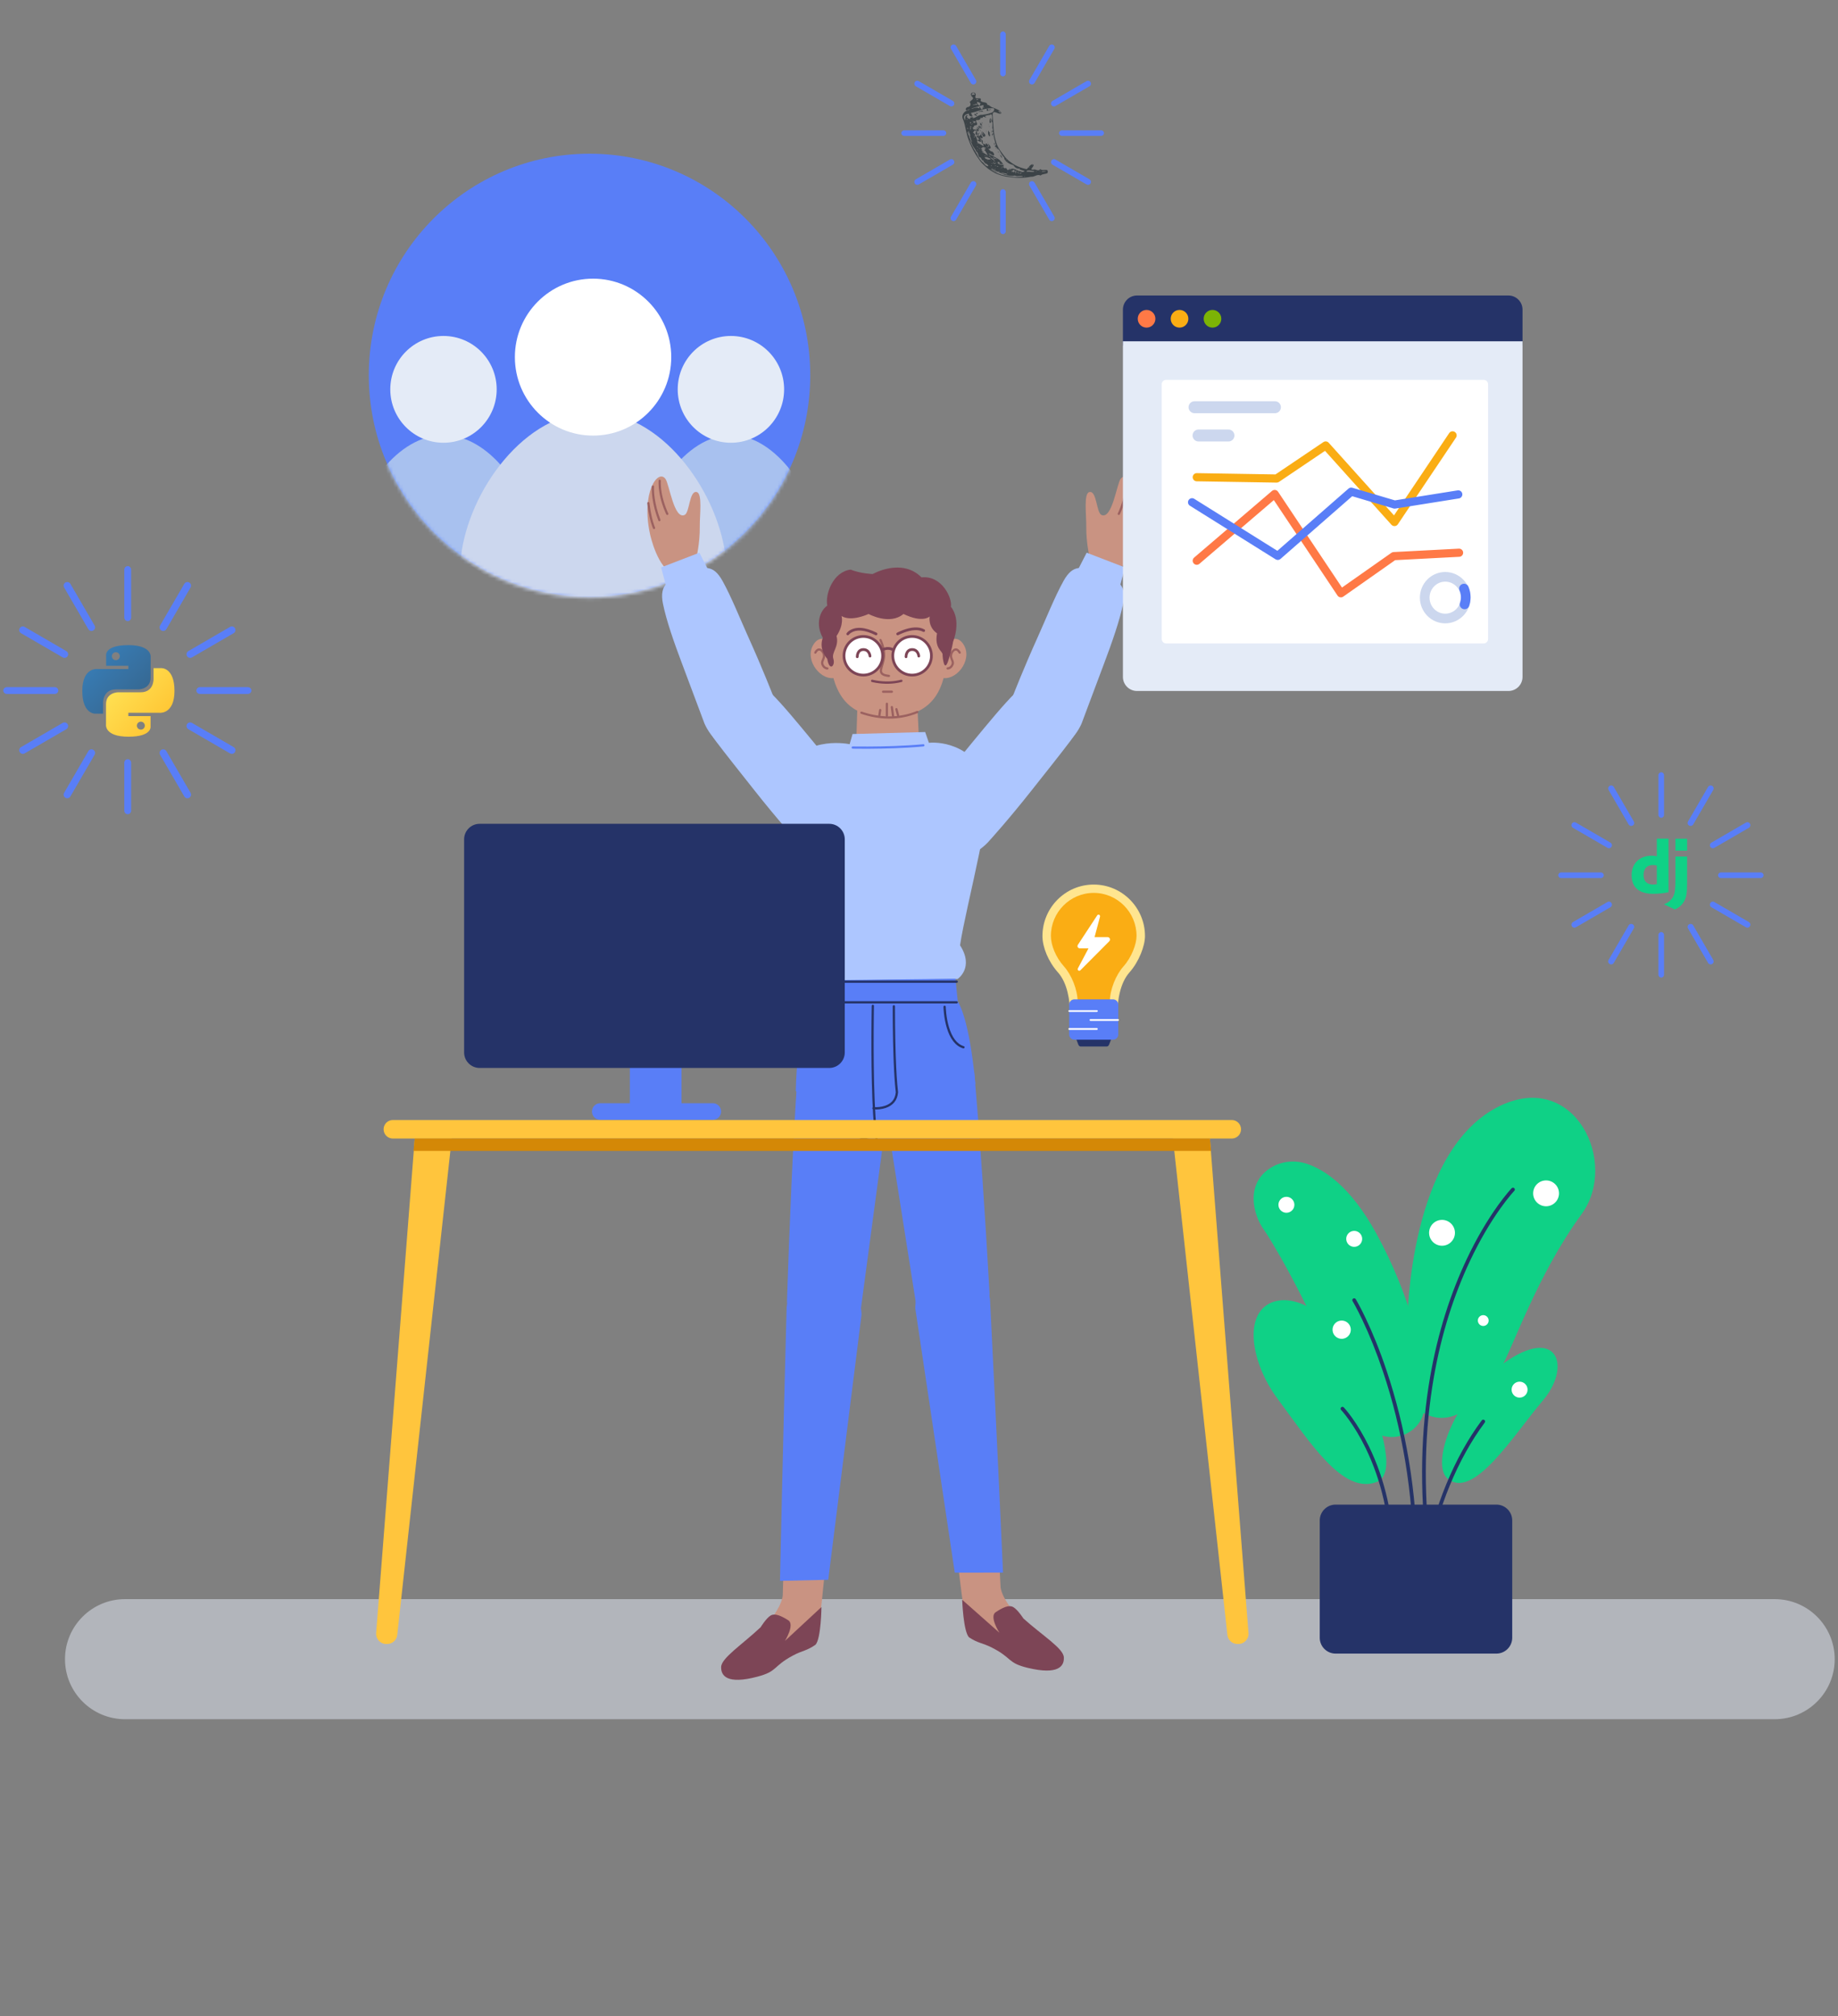 <svg width="526" height="577" viewBox="0 0 526 577" fill="none" xmlns="http://www.w3.org/2000/svg">
<rect x="0" y="0" width="526" height="577" fill="#808080" stroke="none"/>
<path opacity="0.5" d="M507.874 457.621H35.783C26.293 457.621 18.6 465.314 18.6 474.804C18.6 484.294 26.293 491.987 35.783 491.987H507.874C517.364 491.987 525.057 484.294 525.057 474.804C525.057 465.314 517.364 457.621 507.874 457.621Z" fill="#E4EBF7"/>
<path fill-rule="evenodd" clip-rule="evenodd" d="M168.71 43.988C133.824 43.988 105.542 72.371 105.542 107.382C105.542 142.393 133.824 170.775 168.71 170.775C203.596 170.775 231.878 142.393 231.878 107.382C231.878 72.371 203.596 43.988 168.71 43.988Z" fill="#597EF7"/>
<mask id="mask0_1_206" style="mask-type:alpha" maskUnits="userSpaceOnUse" x="105" y="44" width="127" height="128">
<path d="M168.71 44.339C133.824 44.339 105.542 72.721 105.542 107.732C105.542 142.745 133.824 171.126 168.71 171.126C203.597 171.126 231.877 142.745 231.877 107.732" fill="white"/>
</mask>
<g mask="url(#mask0_1_206)">
<path fill-rule="evenodd" clip-rule="evenodd" d="M208.825 164.57C218.883 164.57 228.017 160.704 234.918 154.415C233.147 141.744 222.334 124.517 209.219 124.517C195.887 124.517 184.915 142.067 183.426 155.046C190.241 160.965 199.105 164.57 208.825 164.57Z" fill="#A8C1EF"/>
<path fill-rule="evenodd" clip-rule="evenodd" d="M224.397 111.421C224.397 119.86 217.581 126.701 209.173 126.701C200.763 126.701 193.947 119.86 193.947 111.421C193.947 102.983 200.763 96.142 209.173 96.142C217.581 96.142 224.397 102.983 224.397 111.421Z" fill="#E4EBF7"/>
<path fill-rule="evenodd" clip-rule="evenodd" d="M101.17 153.553C107.986 159.471 116.85 163.077 126.57 163.077C136.628 163.077 145.762 159.211 152.662 152.921C150.892 140.251 140.079 124.517 126.964 124.517C113.632 124.517 102.66 140.573 101.17 153.553Z" fill="#A8C1EF"/>
<path fill-rule="evenodd" clip-rule="evenodd" d="M142.141 111.421C142.141 119.86 135.326 126.701 126.917 126.701C118.507 126.701 111.691 119.86 111.691 111.421C111.691 102.983 118.507 96.142 126.917 96.142C135.326 96.142 142.141 102.983 142.141 111.421Z" fill="#E4EBF7"/>
<path fill-rule="evenodd" clip-rule="evenodd" d="M131.885 159.493C141.901 168.191 154.929 173.489 169.214 173.489C183.993 173.489 197.418 167.809 207.56 158.566C204.96 139.944 189.067 117.96 169.794 117.96C150.199 117.96 134.073 140.417 131.885 159.493Z" fill="#CCD7EE"/>
<path fill-rule="evenodd" clip-rule="evenodd" d="M192.099 102.199C192.099 114.601 182.081 124.655 169.724 124.655C157.365 124.655 147.347 114.601 147.347 102.199C147.347 89.797 157.365 79.744 169.724 79.744C182.081 79.744 192.099 89.797 192.099 102.199Z" fill="white"/>
</g>
<path fill-rule="evenodd" clip-rule="evenodd" d="M283.178 369.84C281.932 347.754 280.419 324.937 278.799 306.813C278.799 306.813 275.402 293.833 263.543 296.895C251.919 299.897 252.951 314.764 252.951 314.764L262.111 372.885C262.111 372.885 263.709 382.334 274.214 380.627C283.795 379.07 283.178 369.84 283.178 369.84Z" fill="#597EF7"/>
<path fill-rule="evenodd" clip-rule="evenodd" d="M279.212 425.152C275 424.765 271.527 428.406 272.122 432.595C272.806 437.415 273.697 443.929 274.562 450.958C275.452 458.191 276.203 464.184 276.803 464.891C279.446 468.007 284.146 468.77 289.192 471.598C293.185 473.836 293.96 475.02 298.786 475.4C305.627 475.94 302.196 473.429 293.79 465.227C286.3 457.919 286.344 454.111 286.344 454.111L285.161 431.34C284.992 428.086 282.458 425.45 279.212 425.152Z" fill="#C99382"/>
<path fill-rule="evenodd" clip-rule="evenodd" d="M292.889 463.17C298.309 468.038 304.316 471.702 304.454 474.273C304.593 476.845 302.823 479.37 294.165 477.3C288.24 475.884 289.742 474.485 283.915 471.521C281.005 470.041 280.033 470.338 277.305 468.545C275.67 466.849 275.358 457.8 275.358 457.8L286.024 467.243C286.024 467.243 283.02 462.634 284.947 461.361C286.875 460.086 288.677 459.167 289.973 459.904C291.269 460.642 292.889 463.17 292.889 463.17Z" fill="#7D4556"/>
<path fill-rule="evenodd" clip-rule="evenodd" d="M283.321 371.785C285.257 410.032 287.048 450.035 287.048 450.035L273.233 450.044L261.935 374.391C261.935 374.391 261.7 362.875 272.298 361.907C281.861 361.034 283.321 371.785 283.321 371.785Z" fill="#597EF7"/>
<path fill-rule="evenodd" clip-rule="evenodd" d="M225.217 372.131C225.949 350.023 226.93 327.176 228.127 309.02C228.127 309.02 231.221 295.964 243.149 298.749C254.84 301.479 254.153 316.367 254.153 316.367L246.349 374.684C246.349 374.684 244.972 384.169 234.429 382.706C224.814 381.373 225.217 372.131 225.217 372.131Z" fill="#597EF7"/>
<path fill-rule="evenodd" clip-rule="evenodd" d="M230.469 427.336C234.672 426.852 238.228 430.411 237.731 434.612C237.159 439.445 236.42 445.98 235.719 453.026C234.997 460.278 234.385 466.287 233.801 467.008C231.232 470.185 226.552 471.057 221.574 474.001C217.632 476.331 216.886 477.533 212.07 478.026C205.244 478.725 208.615 476.135 216.829 467.739C224.147 460.259 224.012 456.454 224.012 456.454L224.666 433.661C224.759 430.403 227.232 427.709 230.469 427.336Z" fill="#C99382"/>
<path fill-rule="evenodd" clip-rule="evenodd" d="M217.681 465.662C212.376 470.654 206.456 474.457 206.378 477.031C206.299 479.606 208.127 482.089 216.735 479.818C222.625 478.264 221.09 476.9 226.846 473.801C229.721 472.254 230.7 472.529 233.386 470.672C234.982 468.939 235.083 459.884 235.083 459.884L224.639 469.574C224.639 469.574 227.533 464.896 225.578 463.668C223.621 462.439 221.799 461.561 220.52 462.329C219.243 463.096 217.681 465.662 217.681 465.662Z" fill="#7D4556"/>
<path fill-rule="evenodd" clip-rule="evenodd" d="M225.119 374.079C224.075 412.36 223.214 452.395 223.214 452.395L237.026 452.082L246.56 376.186C246.56 376.186 246.528 364.667 235.909 363.946C226.328 363.296 225.119 374.079 225.119 374.079Z" fill="#597EF7"/>
<path fill-rule="evenodd" clip-rule="evenodd" d="M262.886 209.455L262.284 196.83L245.538 196.84L245.129 209.544C244.945 214.46 248.853 218.561 253.773 218.614C253.866 218.615 253.96 218.616 254.054 218.617C259.086 218.675 263.126 214.481 262.886 209.455Z" fill="#C99382"/>
<path fill-rule="evenodd" clip-rule="evenodd" d="M265.833 212.569L264.764 209.488L243.986 210.055L243.151 212.972C243.151 212.972 231.11 210.345 225.194 219.642C221.476 225.484 230.164 260.595 230.311 268.434C226.775 277.797 231.913 280.651 231.913 280.651L274.054 280.146C274.054 280.146 278.878 276.95 274.749 270.516C276.441 259.007 285.099 228.158 282.305 222.479C276.752 211.19 265.833 212.569 265.833 212.569Z" fill="#ADC6FF"/>
<path d="M264.223 212.973C264.397 212.956 264.552 213.084 264.568 213.259C264.585 213.433 264.457 213.588 264.283 213.604C262.895 213.736 261.41 213.847 259.841 213.939C255.053 214.218 250.039 214.299 245.652 214.264L244.025 214.244C243.85 214.241 243.711 214.096 243.714 213.921C243.718 213.746 243.862 213.607 244.037 213.611L244.933 213.623C249.475 213.673 254.767 213.6 259.804 213.306C261.366 213.214 262.843 213.104 264.223 212.973Z" fill="#597EF7"/>
<path fill-rule="evenodd" clip-rule="evenodd" d="M279.137 310.172C277.788 295.893 275.691 289.235 274.09 286.552C239.676 287.536 231.104 287.084 231.104 287.084C231.104 287.084 228.158 295.417 227.734 312.179C227.734 312.179 239.762 326.989 253.435 326.989C265.762 326.989 279.137 310.172 279.137 310.172Z" fill="#597EF7"/>
<path fill-rule="evenodd" clip-rule="evenodd" d="M274.091 286.552L273.439 280.076L231.299 280.582L231.103 287.068C231.103 287.068 253.406 287.927 274.091 286.552Z" fill="#597EF7"/>
<path d="M249.793 287.518C249.972 287.522 250.114 287.67 250.111 287.849L250.081 289.636C250.076 289.996 250.071 290.378 250.066 290.78C249.993 296.827 250 303.331 250.142 309.434L250.163 310.321C250.34 317.214 250.681 322.709 251.217 326.306C251.243 326.483 251.121 326.648 250.944 326.675C250.767 326.701 250.602 326.579 250.576 326.402L250.508 325.928C249.984 322.138 249.657 316.484 249.494 309.449C249.364 303.846 249.347 297.909 249.401 292.294L249.441 289.104L249.462 287.836C249.466 287.657 249.614 287.515 249.793 287.518Z" fill="#253368"/>
<path d="M255.809 287.657C255.988 287.657 256.132 287.803 256.131 287.982L256.132 290.03C256.135 291.001 256.142 292.105 256.154 293.308C256.183 296.091 256.236 298.844 256.318 301.448L256.347 302.311C256.488 306.403 256.695 309.798 256.978 312.26L257.007 312.511L257.008 312.575C256.822 314.942 255.497 316.387 253.44 317.068C252.308 317.442 251.131 317.537 250.124 317.48L249.968 317.47C249.956 317.468 249.945 317.467 249.936 317.467C249.758 317.448 249.628 317.289 249.647 317.111C249.665 316.933 249.824 316.803 250.002 316.822L250.161 316.833C251.093 316.886 252.194 316.797 253.236 316.452C255.008 315.866 256.131 314.682 256.345 312.706L256.359 312.554L256.334 312.335C256.088 310.194 255.9 307.365 255.761 303.993L255.699 302.333C255.61 299.758 255.551 297.022 255.517 294.243L255.496 292.258C255.489 291.345 255.484 290.501 255.483 289.744L255.483 287.979C255.484 287.8 255.629 287.656 255.809 287.657Z" fill="#253368"/>
<path d="M270.324 287.793C270.503 287.79 270.65 287.933 270.653 288.112L270.664 288.419C270.667 288.476 270.67 288.538 270.674 288.606C270.696 289.003 270.732 289.446 270.785 289.924C270.935 291.288 271.189 292.652 271.568 293.921C272.438 296.829 273.827 298.786 275.818 299.389C275.99 299.441 276.086 299.622 276.034 299.793C275.982 299.964 275.802 300.061 275.63 300.009C273.383 299.328 271.873 297.202 270.947 294.106C270.555 292.796 270.295 291.395 270.141 289.995C270.097 289.603 270.065 289.234 270.042 288.893L270.013 288.364C270.008 288.259 270.006 288.177 270.005 288.122C270.002 287.943 270.145 287.796 270.324 287.793Z" fill="#253368"/>
<path d="M234.872 288.543C235.033 288.542 235.167 288.658 235.193 288.812L235.198 288.875L235.196 289.209C235.189 289.622 235.168 290.165 235.124 290.802C235.032 292.138 234.864 293.47 234.601 294.715C233.909 297.982 232.689 300.144 230.748 300.647C230.575 300.692 230.398 300.588 230.353 300.414C230.308 300.241 230.412 300.064 230.585 300.019C232.209 299.598 233.322 297.627 233.966 294.581C234.223 293.368 234.388 292.066 234.478 290.758L234.501 290.395C234.532 289.868 234.546 289.422 234.549 289.085L234.55 288.869C234.549 288.69 234.693 288.544 234.872 288.543Z" fill="#253368"/>
<path d="M242.278 323.83C242.358 323.67 242.552 323.605 242.712 323.685L242.974 323.811L243.248 323.938C243.393 324.004 243.549 324.075 243.716 324.148C244.512 324.497 245.387 324.847 246.311 325.173C248.086 325.8 249.828 326.263 251.454 326.496C252.912 326.704 254.226 326.718 255.36 326.512C255.536 326.48 255.705 326.597 255.737 326.773C255.769 326.949 255.652 327.117 255.476 327.15C254.266 327.37 252.884 327.355 251.363 327.137C249.689 326.898 247.907 326.424 246.095 325.785C245.289 325.5 244.521 325.198 243.808 324.894L243.456 324.742C243.285 324.667 243.126 324.595 242.978 324.527L242.557 324.33C242.497 324.301 242.452 324.279 242.423 324.265C242.262 324.184 242.198 323.99 242.278 323.83Z" fill="#253368"/>
<path fill-rule="evenodd" clip-rule="evenodd" d="M269.18 185.034C269.18 185.034 273.457 180.166 275.94 184.77C278.298 189.143 273.441 195.114 269.323 193.915C267.524 189.817 269.18 185.034 269.18 185.034Z" fill="#C99382"/>
<path fill-rule="evenodd" clip-rule="evenodd" d="M239.372 185.034C239.372 185.034 235.097 180.166 232.613 184.77C230.255 189.143 235.112 195.114 239.23 193.915C241.029 189.817 239.372 185.034 239.372 185.034Z" fill="#C99382"/>
<path fill-rule="evenodd" clip-rule="evenodd" d="M270.935 186.066C270.935 201.189 263.423 205.186 254.157 205.186C244.891 205.186 238.015 201.347 237.38 186.066C236.796 172.008 244.891 167.289 254.157 167.289C263.423 167.289 270.935 172.789 270.935 186.066Z" fill="#C99382"/>
<path fill-rule="evenodd" clip-rule="evenodd" d="M255.497 187.731C255.534 190.785 258.039 193.231 261.093 193.195C264.147 193.157 266.593 190.652 266.556 187.599C266.52 184.545 264.014 182.099 260.961 182.135C257.907 182.172 255.46 184.677 255.497 187.731Z" fill="white"/>
<path d="M260.956 181.745C257.687 181.785 255.068 184.467 255.108 187.736C255.147 191.005 257.828 193.623 261.097 193.584C264.367 193.544 266.986 190.862 266.946 187.594C266.907 184.325 264.225 181.707 260.956 181.745ZM260.966 182.525C263.804 182.491 266.133 184.765 266.167 187.603C266.201 190.441 263.927 192.77 261.088 192.805C258.25 192.839 255.921 190.565 255.887 187.727C255.853 184.938 258.048 182.641 260.817 182.529L260.966 182.525Z" fill="#7D4556"/>
<path d="M259.675 187.999C259.652 188.189 259.491 188.338 259.293 188.34C259.096 188.342 258.931 188.198 258.903 188.008L258.899 187.955C258.897 187.636 258.956 187.204 259.14 186.766C259.463 185.994 260.082 185.505 261.014 185.493C261.939 185.482 262.592 185.921 262.984 186.634C263.207 187.041 263.304 187.442 263.33 187.726C263.349 187.94 263.191 188.129 262.976 188.148C262.762 188.167 262.573 188.009 262.554 187.795L262.544 187.726C262.537 187.683 262.526 187.626 262.51 187.559C262.464 187.37 262.395 187.182 262.301 187.009C262.04 186.533 261.64 186.265 261.023 186.273C260.428 186.28 260.07 186.563 259.858 187.067C259.78 187.254 259.729 187.458 259.701 187.664C259.69 187.74 259.684 187.807 259.681 187.86L259.675 187.999Z" fill="#7D4556"/>
<path d="M243.165 180.41C244.874 179.328 247.415 179.328 250.881 181.06C251.073 181.156 251.151 181.39 251.055 181.583C250.959 181.775 250.725 181.853 250.532 181.757C247.299 180.141 245.046 180.141 243.582 181.068C243.376 181.198 243.208 181.336 243.074 181.472L242.998 181.554C242.977 181.577 242.961 181.596 242.95 181.611L242.937 181.629C242.815 181.806 242.573 181.852 242.395 181.73C242.218 181.609 242.172 181.366 242.294 181.189C242.437 180.98 242.72 180.691 243.165 180.41Z" fill="#7D4556"/>
<path d="M261.71 179.556C262.782 179.499 263.738 179.671 264.54 180.116C264.728 180.221 264.796 180.458 264.691 180.646C264.587 180.834 264.35 180.902 264.161 180.798C263.501 180.431 262.688 180.284 261.752 180.334C260.785 180.386 259.739 180.642 258.683 181.037C258.347 181.162 258.029 181.295 257.735 181.429L257.519 181.53C257.308 181.63 257.159 181.707 257.082 181.75C256.894 181.854 256.657 181.785 256.553 181.597C256.449 181.408 256.517 181.171 256.706 181.067L256.861 180.986C256.947 180.941 257.055 180.888 257.183 180.827C257.556 180.649 257.968 180.472 258.41 180.307C259.534 179.886 260.654 179.613 261.71 179.556Z" fill="#7D4556"/>
<path d="M251.832 182.871C251.988 182.792 252.179 182.854 252.258 183.01L252.329 183.156C252.358 183.219 252.391 183.294 252.429 183.382C252.555 183.673 252.681 183.998 252.798 184.35C253.181 185.504 253.388 186.672 253.323 187.774C253.284 188.445 253.162 189.058 252.936 189.845L252.606 190.97C252.379 191.769 252.376 191.927 252.457 192.221C252.581 192.678 253.135 192.971 254.43 193.111C254.604 193.13 254.73 193.287 254.711 193.461C254.692 193.635 254.535 193.761 254.361 193.742C252.836 193.576 252.057 193.164 251.845 192.388L251.807 192.241C251.713 191.838 251.759 191.591 252.12 190.369L252.258 189.905C252.516 189.041 252.65 188.416 252.69 187.736C252.75 186.726 252.557 185.634 252.196 184.55C252.107 184.283 252.013 184.032 251.919 183.802L251.848 183.634C251.777 183.47 251.723 183.356 251.693 183.298C251.614 183.141 251.676 182.951 251.832 182.871Z" fill="#9B6160"/>
<path d="M257.869 194.52C258.047 194.474 258.229 194.581 258.275 194.759C258.321 194.937 258.214 195.118 258.036 195.164C255.606 195.795 253.085 195.795 250.757 195.418C250.485 195.374 250.235 195.327 250.01 195.28L249.7 195.211C249.614 195.191 249.549 195.175 249.508 195.163C249.331 195.115 249.226 194.932 249.275 194.755C249.323 194.577 249.506 194.472 249.684 194.521L249.99 194.594C250.244 194.651 250.537 194.707 250.864 194.76C253.108 195.124 255.54 195.124 257.869 194.52Z" fill="#7D4556"/>
<path fill-rule="evenodd" clip-rule="evenodd" d="M241.536 187.731C241.572 190.785 244.078 193.231 247.132 193.195C250.186 193.157 252.632 190.652 252.595 187.599C252.558 184.545 250.053 182.099 246.999 182.135C243.946 182.172 241.499 184.677 241.536 187.731Z" fill="white"/>
<path d="M246.995 181.745C243.726 181.785 241.107 184.467 241.146 187.736C241.185 191.005 243.867 193.623 247.137 193.584C250.406 193.544 253.024 190.863 252.985 187.594C252.945 184.325 250.263 181.707 246.995 181.745ZM247.004 182.525C249.842 182.491 252.171 184.765 252.206 187.603C252.24 190.442 249.966 192.77 247.127 192.805C244.289 192.839 241.959 190.565 241.925 187.727C241.892 184.938 244.086 182.641 246.855 182.529L247.004 182.525Z" fill="#7D4556"/>
<path d="M245.714 187.999C245.691 188.189 245.53 188.338 245.332 188.34C245.135 188.342 244.97 188.198 244.942 188.008L244.938 187.955C244.936 187.636 244.995 187.204 245.179 186.766C245.502 185.994 246.12 185.505 247.052 185.493C247.978 185.482 248.631 185.921 249.022 186.634C249.246 187.041 249.343 187.442 249.368 187.726C249.387 187.94 249.229 188.129 249.015 188.148C248.8 188.167 248.611 188.009 248.592 187.795L248.583 187.726C248.576 187.683 248.564 187.626 248.548 187.559C248.502 187.37 248.434 187.182 248.339 187.009C248.078 186.533 247.678 186.265 247.062 186.273C246.466 186.28 246.109 186.563 245.897 187.067C245.819 187.254 245.768 187.458 245.74 187.664L245.724 187.802C245.721 187.843 245.719 187.879 245.718 187.908L245.717 187.947L245.714 187.999Z" fill="#7D4556"/>
<path d="M252.918 185.361C253.717 185.106 254.564 185.072 255.371 185.412C255.443 185.443 255.515 185.476 255.585 185.513L255.69 185.569L255.306 186.247C255.228 186.203 255.149 186.165 255.068 186.131C254.459 185.874 253.793 185.9 253.156 186.104C253.004 186.152 252.887 186.2 252.815 186.234L252.777 186.253L252.414 185.563C252.517 185.51 252.689 185.435 252.918 185.361Z" fill="#7D4556"/>
<path d="M262.405 203.461C262.567 203.394 262.752 203.472 262.818 203.634C262.884 203.796 262.807 203.981 262.645 204.047C257.097 206.313 251.417 205.974 246.411 204.251C246.245 204.194 246.157 204.014 246.214 203.849C246.271 203.683 246.451 203.595 246.617 203.652C251.491 205.329 257.021 205.659 262.405 203.461Z" fill="#9B6160"/>
<path d="M255.228 197.631C255.403 197.631 255.545 197.773 255.545 197.948C255.545 198.106 255.43 198.236 255.28 198.261L255.228 198.265H252.729C252.554 198.265 252.412 198.123 252.412 197.948C252.412 197.791 252.527 197.66 252.678 197.635L252.729 197.631H255.228Z" fill="#9B6160"/>
<path d="M253.8 201.082C253.958 201.082 254.089 201.197 254.113 201.347L254.117 201.399V204.85C254.117 205.025 253.976 205.167 253.8 205.167C253.643 205.167 253.512 205.052 253.488 204.901L253.484 204.85V201.399C253.484 201.224 253.625 201.082 253.8 201.082Z" fill="#9B6160"/>
<path d="M255.186 202.037C255.342 202.015 255.487 202.112 255.531 202.258L255.542 202.308L255.899 204.926C255.923 205.099 255.801 205.259 255.628 205.282C255.472 205.304 255.327 205.208 255.282 205.062L255.271 205.011L254.914 202.394C254.891 202.22 255.012 202.06 255.186 202.037Z" fill="#9B6160"/>
<path d="M251.893 202.867L251.944 202.87C252.1 202.894 252.212 203.028 252.213 203.18L252.21 203.232L251.972 204.779C251.945 204.952 251.784 205.07 251.611 205.044C251.455 205.02 251.343 204.886 251.342 204.734L251.345 204.682L251.583 203.136C251.607 202.98 251.74 202.868 251.893 202.867Z" fill="#9B6160"/>
<path d="M256.455 202.639C256.607 202.599 256.763 202.676 256.826 202.815L256.843 202.864L257.319 204.649C257.364 204.818 257.263 204.992 257.094 205.037C256.942 205.077 256.786 205 256.724 204.861L256.706 204.812L256.23 203.027C256.185 202.858 256.286 202.684 256.455 202.639Z" fill="#9B6160"/>
<path d="M233.387 186.109C234.087 185.28 235.013 185.28 235.885 186.636C236.242 187.452 236.211 187.996 235.9 188.756L235.724 189.169C235.537 189.635 235.549 189.931 235.858 190.395C235.95 190.532 236.055 190.643 236.172 190.73C236.384 190.889 236.594 190.953 236.735 190.966L236.785 190.968C236.96 190.968 237.102 191.11 237.102 191.285C237.102 191.46 236.96 191.602 236.785 191.602C236.521 191.602 236.156 191.51 235.792 191.237C235.618 191.107 235.463 190.944 235.331 190.747C234.922 190.134 234.88 189.642 235.093 189.046L235.165 188.86C235.179 188.828 235.201 188.777 235.261 188.639C235.56 187.953 235.6 187.566 235.329 186.935C234.723 185.999 234.309 185.999 233.871 186.518C233.75 186.662 233.663 186.809 233.621 186.898C233.546 187.056 233.357 187.124 233.199 187.05C233.04 186.975 232.972 186.786 233.047 186.628C233.111 186.493 233.224 186.302 233.387 186.109Z" fill="#9B6160"/>
<path d="M272.108 186.591C272.957 185.279 273.883 185.279 274.582 186.109C274.745 186.302 274.859 186.493 274.922 186.628C274.997 186.786 274.929 186.975 274.77 187.05C274.612 187.124 274.423 187.056 274.349 186.898C274.306 186.808 274.219 186.662 274.098 186.518C273.661 185.999 273.246 185.999 272.665 186.89C272.388 187.524 272.406 187.903 272.655 188.514L272.834 188.933C273.093 189.581 273.073 190.095 272.638 190.746C272.506 190.945 272.351 191.108 272.177 191.238C271.813 191.511 271.448 191.602 271.185 191.602C271.01 191.602 270.868 191.46 270.868 191.285C270.868 191.127 270.983 190.997 271.134 190.972L271.185 190.968C271.323 190.968 271.559 190.909 271.797 190.731C271.914 190.643 272.019 190.533 272.111 190.395C272.399 189.962 272.429 189.675 272.28 189.26L272.19 189.036C272.176 189.004 272.156 188.958 272.127 188.892C271.764 188.059 271.706 187.5 272.108 186.591Z" fill="#9B6160"/>
<path fill-rule="evenodd" clip-rule="evenodd" d="M236.745 188.548C236.745 188.548 234.207 185.851 235.476 182.519C233.254 178.552 234.683 174.745 236.745 173.317C236.11 169.827 238.49 163.639 243.409 163.005C246.305 164.155 249.755 164.274 249.755 164.274C249.755 164.274 258.004 159.515 263.716 165.226C269.586 164.591 272.601 171.255 272.124 173.634C275.297 177.601 272.759 183.63 272.759 183.63C272.759 183.63 272.405 185.962 271.331 189.183C270.221 192.515 269.745 188.231 269.745 187.279C269.745 186.327 267.366 185.534 268.158 181.25C265.461 179.346 266.056 176.412 266.056 176.412C266.056 176.412 264.112 178.394 258.56 175.697C254.594 179.029 248.565 175.697 248.565 175.697C248.565 175.697 243.686 178.037 240.83 176.292C240.83 176.292 241.623 178.672 239.403 182.003C240.196 185.176 237.855 186.645 238.49 188.548C239.124 190.451 237.38 192.356 236.745 188.548Z" fill="#7D4556"/>
<path fill-rule="evenodd" clip-rule="evenodd" d="M227.897 240.465C227.897 240.465 235.281 249.709 243.636 242.801C252.154 235.757 244.317 226.694 244.317 226.694C244.317 226.694 239.263 220.168 232.894 212.465C227.917 206.446 224.121 201.809 220.57 198.261C216.737 194.433 210.746 193.724 206.833 196.959C200.886 201.876 201.414 207.513 204.656 211.818C207.809 216.005 212.238 221.523 215.814 226.06C222.695 234.783 227.897 240.465 227.897 240.465Z" fill="#ADC6FF"/>
<path fill-rule="evenodd" clip-rule="evenodd" d="M186.062 152.992C186.062 152.992 188.231 163.049 192.937 164.159C197.198 165.165 199.217 159.901 199.217 159.901C199.217 159.901 200.328 155.607 200.266 150.658C200.225 147.416 201.067 141.24 199.401 140.815C197.231 140.26 197.4 146.715 195.908 147.374C192.886 148.709 191.55 138.582 190.451 137.056C188.305 134.073 183.367 140.947 186.062 152.992Z" fill="#C99382"/>
<path d="M188.799 137.262C188.974 137.267 189.111 137.414 189.105 137.589C189.034 139.729 189.444 141.988 190.172 144.211C190.407 144.93 190.66 145.593 190.912 146.182L191.038 146.473L191.233 146.891C191.237 146.899 191.241 146.907 191.244 146.913C191.323 147.069 191.26 147.26 191.103 147.339C190.947 147.418 190.757 147.355 190.678 147.198L190.58 146.995L190.46 146.732C190.418 146.638 190.374 146.538 190.329 146.432C190.07 145.825 189.811 145.146 189.569 144.408C188.821 142.121 188.398 139.792 188.472 137.568C188.478 137.393 188.624 137.256 188.799 137.262Z" fill="#9B6160"/>
<path d="M186.876 138.928C187.05 138.942 187.181 139.094 187.167 139.269L187.16 139.402C187.13 140.145 187.175 141.191 187.355 142.487C187.626 144.438 188.154 146.537 188.998 148.731C189.061 148.895 188.979 149.078 188.816 149.141C188.653 149.204 188.469 149.122 188.406 148.959C187.544 146.718 187.005 144.572 186.728 142.575C186.554 141.328 186.502 140.301 186.522 139.536L186.531 139.281C186.533 139.254 186.534 139.234 186.535 139.22C186.549 139.045 186.701 138.915 186.876 138.928Z" fill="#9B6160"/>
<path d="M185.507 143.668C185.68 143.648 185.838 143.773 185.857 143.947C186.022 145.389 186.246 146.695 186.515 147.867C186.724 148.779 186.947 149.557 187.17 150.202L187.261 150.455C187.29 150.535 187.318 150.608 187.344 150.677L187.451 150.937C187.455 150.945 187.458 150.952 187.461 150.958C187.534 151.117 187.465 151.305 187.306 151.379C187.147 151.452 186.959 151.383 186.885 151.224L186.82 151.072L186.796 151.014C186.728 150.845 186.652 150.644 186.571 150.409C186.341 149.743 186.111 148.943 185.897 148.009C185.623 146.814 185.395 145.484 185.228 144.019C185.208 143.845 185.333 143.688 185.507 143.668Z" fill="#9B6160"/>
<path fill-rule="evenodd" clip-rule="evenodd" d="M221.185 198.947C221.185 198.947 225.172 210.417 215.696 214.063C205.923 217.823 201.587 206.996 201.587 206.996C201.587 206.996 198.726 199.303 195.156 189.837C192.977 184.057 190.699 177.627 189.715 172.722C188.648 167.411 191.234 165.847 195.973 164.025C201.599 161.86 204.146 161.538 206.771 166.245C209.275 170.733 211.835 177.165 214.046 182.061C218.258 191.393 221.185 198.947 221.185 198.947Z" fill="#ADC6FF"/>
<path fill-rule="evenodd" clip-rule="evenodd" d="M189.197 162.382L200.154 158.167L203.791 165.267L191.257 170.089L189.197 162.382Z" fill="#ADC6FF"/>
<path fill-rule="evenodd" clip-rule="evenodd" d="M283.241 240.465C283.241 240.465 275.856 249.709 267.502 242.801C258.983 235.757 266.821 226.694 266.821 226.694C266.821 226.694 271.875 220.168 278.243 212.465C283.221 206.446 287.017 201.809 290.567 198.261C294.4 194.433 300.392 193.724 304.305 196.959C310.252 201.876 309.724 207.513 306.482 211.818C303.329 216.005 298.9 221.523 295.323 226.06C288.443 234.783 283.241 240.465 283.241 240.465Z" fill="#ADC6FF"/>
<path fill-rule="evenodd" clip-rule="evenodd" d="M325.076 152.992C325.076 152.992 322.907 163.049 318.201 164.159C313.939 165.165 311.92 159.901 311.92 159.901C311.92 159.901 310.809 155.607 310.871 150.658C310.913 147.416 310.071 141.24 311.737 140.815C313.907 140.26 313.738 146.715 315.23 147.374C318.252 148.709 319.588 138.582 320.687 137.056C322.833 134.073 327.77 140.947 325.076 152.992Z" fill="#C99382"/>
<path d="M322.339 137.262C322.514 137.256 322.66 137.393 322.666 137.568C322.74 139.792 322.317 142.121 321.568 144.408C321.327 145.146 321.068 145.825 320.809 146.432L320.678 146.732L320.558 146.995C320.512 147.093 320.479 147.162 320.46 147.198C320.381 147.355 320.191 147.418 320.034 147.339C319.878 147.26 319.815 147.069 319.894 146.913L319.959 146.778L319.984 146.726C320.057 146.57 320.138 146.388 320.226 146.182C320.478 145.593 320.731 144.93 320.966 144.211C321.694 141.988 322.103 139.729 322.033 137.589C322.027 137.414 322.164 137.267 322.339 137.262Z" fill="#9B6160"/>
<path d="M324.262 138.928C324.437 138.915 324.589 139.045 324.603 139.22L324.611 139.376C324.642 140.156 324.596 141.239 324.41 142.575C324.133 144.572 323.594 146.718 322.732 148.959C322.669 149.122 322.485 149.204 322.322 149.141C322.159 149.078 322.077 148.895 322.14 148.731C322.984 146.537 323.511 144.438 323.782 142.487C323.951 141.277 324.001 140.285 323.983 139.554L323.978 139.402C323.975 139.334 323.972 139.29 323.971 139.269C323.957 139.094 324.088 138.942 324.262 138.928Z" fill="#9B6160"/>
<path d="M325.631 143.668C325.805 143.688 325.93 143.845 325.91 144.019C325.743 145.484 325.515 146.814 325.241 148.009C325.05 148.839 324.848 149.563 324.643 150.182L324.567 150.409C324.502 150.597 324.44 150.763 324.384 150.909L324.297 151.122C324.278 151.168 324.263 151.202 324.252 151.224C324.179 151.383 323.99 151.452 323.832 151.379C323.673 151.305 323.604 151.117 323.677 150.958L323.733 150.828L323.754 150.776C323.818 150.618 323.89 150.426 323.967 150.202C324.19 149.557 324.414 148.779 324.623 147.867C324.891 146.695 325.116 145.389 325.28 143.947C325.298 143.79 325.427 143.673 325.58 143.666L325.631 143.668Z" fill="#9B6160"/>
<path fill-rule="evenodd" clip-rule="evenodd" d="M289.953 198.947C289.953 198.947 285.965 210.417 295.442 214.063C305.215 217.823 309.55 206.996 309.55 206.996C309.55 206.996 312.412 199.303 315.982 189.837C318.161 184.057 320.438 177.627 321.423 172.722C322.49 167.411 319.903 165.847 315.165 164.025C309.538 161.86 306.992 161.538 304.367 166.245C301.863 170.733 299.303 177.165 297.092 182.061C292.879 191.393 289.953 198.947 289.953 198.947Z" fill="#ADC6FF"/>
<path fill-rule="evenodd" clip-rule="evenodd" d="M321.941 162.382L310.984 158.167L307.347 165.267L319.881 170.089L321.941 162.382Z" fill="#ADC6FF"/>
<path d="M273.794 280.596C273.973 280.596 274.118 280.741 274.118 280.92C274.118 281.081 274 281.215 273.846 281.24L273.794 281.244H231.533C231.354 281.244 231.209 281.099 231.209 280.92C231.209 280.759 231.326 280.626 231.48 280.6L231.533 280.596H273.794Z" fill="#253368"/>
<path d="M273.794 286.513C273.973 286.513 274.118 286.658 274.118 286.837C274.118 286.998 274 287.132 273.846 287.157L273.794 287.161H230.688C230.509 287.161 230.363 287.016 230.363 286.837C230.363 286.676 230.481 286.542 230.635 286.517L230.688 286.513H273.794Z" fill="#253368"/>
<path d="M474.603 233.178C474.603 233.647 474.965 234.027 475.412 234.027C475.858 234.027 476.22 233.647 476.22 233.178V221.85C476.22 221.38 475.858 221 475.412 221C474.965 221 474.603 221.38 474.603 221.85V233.178Z" fill="#597EF7"/>
<path d="M466.079 235.935C466.239 236.21 466.528 236.363 466.825 236.363C466.971 236.363 467.119 236.326 467.255 236.248C467.666 236.012 467.807 235.489 467.57 235.08L461.834 225.201C461.596 224.792 461.07 224.652 460.658 224.888C460.247 225.124 460.106 225.648 460.343 226.057L466.079 235.935Z" fill="#597EF7"/>
<path d="M460.45 242.742C460.305 242.742 460.157 242.705 460.023 242.627L450.144 236.891C449.735 236.653 449.595 236.127 449.831 235.715C450.067 235.304 450.59 235.163 451 235.401L460.878 241.137C461.287 241.374 461.428 241.9 461.191 242.312C461.033 242.588 460.745 242.742 460.45 242.742Z" fill="#597EF7"/>
<path d="M446.792 251.277H458.121C458.59 251.277 458.97 250.915 458.97 250.469C458.97 250.022 458.59 249.66 458.121 249.66H446.792C446.323 249.66 445.943 250.022 445.943 250.469C445.943 250.915 446.323 251.277 446.792 251.277Z" fill="#597EF7"/>
<path d="M450.573 265.473C450.277 265.473 449.99 265.318 449.831 265.042C449.595 264.631 449.735 264.105 450.144 263.867L460.023 258.131C460.432 257.893 460.955 258.034 461.191 258.446C461.428 258.857 461.287 259.384 460.878 259.621L451 265.357C450.865 265.435 450.718 265.473 450.573 265.473Z" fill="#597EF7"/>
<path d="M460.658 275.87C460.794 275.947 460.942 275.984 461.088 275.984C461.385 275.984 461.674 275.831 461.834 275.556L467.57 265.678C467.807 265.269 467.666 264.746 467.255 264.509C466.843 264.273 466.317 264.413 466.079 264.822L460.343 274.701C460.106 275.11 460.247 275.633 460.658 275.87Z" fill="#597EF7"/>
<path d="M475.412 279.758C474.965 279.758 474.603 279.377 474.603 278.908V267.58C474.603 267.111 474.965 266.73 475.412 266.73C475.858 266.73 476.22 267.111 476.22 267.58V278.908C476.22 279.377 475.858 279.758 475.412 279.758Z" fill="#597EF7"/>
<path d="M488.81 275.556C488.969 275.831 489.258 275.984 489.556 275.984C489.702 275.984 489.85 275.947 489.985 275.87C490.397 275.633 490.538 275.11 490.3 274.701L484.564 264.822C484.327 264.413 483.801 264.273 483.389 264.509C482.977 264.746 482.836 265.269 483.074 265.678L488.81 275.556Z" fill="#597EF7"/>
<path d="M500.071 265.473C499.926 265.473 499.779 265.435 499.644 265.357L489.765 259.621C489.356 259.384 489.216 258.858 489.452 258.446C489.688 258.035 490.212 257.893 490.621 258.131L500.499 263.867C500.909 264.105 501.049 264.631 500.813 265.042C500.654 265.318 500.366 265.473 500.071 265.473Z" fill="#597EF7"/>
<path d="M492.523 251.277H503.851C504.32 251.277 504.701 250.915 504.701 250.469C504.701 250.022 504.32 249.66 503.851 249.66H492.523C492.054 249.66 491.673 250.022 491.673 250.469C491.673 250.915 492.054 251.277 492.523 251.277Z" fill="#597EF7"/>
<path d="M490.194 242.742C489.898 242.742 489.611 242.588 489.452 242.312C489.216 241.9 489.356 241.374 489.765 241.137L499.644 235.401C500.053 235.163 500.576 235.304 500.812 235.715C501.049 236.127 500.909 236.653 500.499 236.891L490.621 242.627C490.486 242.705 490.339 242.742 490.194 242.742Z" fill="#597EF7"/>
<path d="M483.389 236.248C483.524 236.326 483.672 236.363 483.818 236.363C484.116 236.363 484.405 236.21 484.564 235.935L490.3 226.057C490.538 225.648 490.397 225.125 489.985 224.888C489.573 224.652 489.047 224.792 488.81 225.201L483.074 235.08C482.836 235.489 482.977 236.012 483.389 236.248Z" fill="#597EF7"/>
<path d="M474.148 240H477.494V255.33C476.066 255.623 474.612 255.774 473.155 255.782C469.069 255.777 466.943 253.952 466.943 250.447C466.943 247.072 469.198 244.879 472.694 244.879C473.184 244.869 473.673 244.926 474.148 245.047V240ZM474.148 247.714C473.785 247.594 473.403 247.537 473.02 247.545C471.333 247.545 470.352 248.577 470.352 250.385C470.352 252.146 471.286 253.118 472.999 253.118C473.384 253.118 473.768 253.089 474.148 253.033V247.718V247.714Z" fill="#0FD186"/>
<path d="M482.81 245.112V252.79C482.81 255.434 482.611 256.705 482.031 257.801C481.438 258.915 480.47 259.783 479.297 260.25L476.194 258.788C477.321 258.402 478.265 257.611 478.844 256.57C479.322 255.624 479.473 254.528 479.473 251.645V245.112H482.81Z" fill="#0FD186"/>
<path d="M482.814 240.017H479.469V243.415H482.814V240.017Z" fill="#0FD186"/>
<path fill-rule="evenodd" clip-rule="evenodd" d="M110.547 470.461C108.851 470.461 107.514 469.016 107.646 467.325L118.691 325.812H129.275L113.684 467.869C113.521 469.344 112.275 470.461 110.79 470.461" fill="#FFC53D"/>
<path fill-rule="evenodd" clip-rule="evenodd" d="M354.392 470.461C356.089 470.461 357.426 469.016 357.293 467.325L346.249 325.812H335.665L351.256 467.869C351.418 469.344 352.664 470.461 354.149 470.461" fill="#FFC53D"/>
<path fill-rule="evenodd" clip-rule="evenodd" d="M352.508 325.812H112.431C111.559 325.812 110.744 325.383 110.251 324.665C109.044 322.91 110.3 320.52 112.431 320.52H352.508C354.639 320.52 355.896 322.91 354.689 324.665C354.195 325.383 353.38 325.812 352.508 325.812Z" fill="#FFC53D"/>
<path fill-rule="evenodd" clip-rule="evenodd" d="M346.601 329.34H118.338L118.691 325.812H346.249L346.601 329.34Z" fill="#D48806"/>
<path fill-rule="evenodd" clip-rule="evenodd" d="M180.25 316.48H195.033V304.864H180.25V316.48Z" fill="#597EF7"/>
<path fill-rule="evenodd" clip-rule="evenodd" d="M203.991 320.457H171.785C170.473 320.457 169.409 319.394 169.409 318.081C169.409 316.769 170.473 315.706 171.785 315.706H203.991C205.303 315.706 206.367 316.769 206.367 318.081C206.367 319.394 205.303 320.457 203.991 320.457Z" fill="#597EF7"/>
<path fill-rule="evenodd" clip-rule="evenodd" d="M237.31 305.618H137.266C134.81 305.618 132.819 303.628 132.819 301.172V240.197C132.819 237.741 134.81 235.75 137.266 235.75H237.31C239.766 235.75 241.757 237.741 241.757 240.197V301.172C241.757 303.628 239.766 305.618 237.31 305.618Z" fill="#253368"/>
<path d="M327.672 267.869C327.672 259.769 321.103 253.133 313.001 253.133C304.898 253.133 298.329 259.769 298.329 267.869C298.329 271.075 300.031 275.216 302.765 278.27C305.475 281.295 306.247 286.388 306.247 290.449V292.042H319.754V290.463C319.754 286.401 320.526 281.318 323.223 278.283C325.965 275.198 327.672 270.689 327.672 267.869Z" fill="#FFE58F"/>
<path d="M325.257 267.829C325.257 261.064 319.771 255.52 313.001 255.52C306.23 255.52 300.745 261.063 300.745 267.829C300.745 270.51 302.167 273.968 304.451 276.518C306.715 279.046 308.396 283.301 308.396 286.693V288.022H317.606V286.705C317.606 283.311 319.287 279.065 321.54 276.529C323.832 273.953 325.257 270.186 325.257 267.83V267.829Z" fill="#FAAD14"/>
<path d="M316.724 299.472H309.277C309.016 299.472 308.779 299.303 308.638 299.025L307.625 296.404H318.378L317.365 299.025C317.223 299.303 316.986 299.472 316.725 299.472H316.724Z" fill="#253368"/>
<path d="M318.533 285.984H307.468C306.646 285.984 305.98 286.65 305.98 287.472V296.044C305.98 296.866 306.646 297.533 307.468 297.533H318.533C319.355 297.533 320.021 296.866 320.021 296.044V287.472C320.021 286.65 319.355 285.984 318.533 285.984Z" fill="#597EF7"/>
<path d="M313.908 289.078C314.045 289.078 314.156 289.19 314.156 289.326C314.156 289.46 314.051 289.569 313.919 289.574L313.908 289.574H305.998C305.861 289.574 305.75 289.463 305.75 289.326C305.75 289.193 305.855 289.084 305.987 289.079L305.998 289.078H313.908Z" fill="white"/>
<path d="M313.908 294.213C314.045 294.213 314.156 294.324 314.156 294.461C314.156 294.594 314.051 294.703 313.919 294.709L313.908 294.709H305.998C305.861 294.709 305.75 294.598 305.75 294.461C305.75 294.327 305.855 294.219 305.987 294.213L305.998 294.213H313.908Z" fill="white"/>
<path d="M319.976 291.645C320.113 291.645 320.224 291.756 320.224 291.893C320.224 292.027 320.119 292.135 319.987 292.141L319.976 292.141H312.065C311.928 292.141 311.817 292.03 311.817 291.893C311.817 291.76 311.923 291.651 312.055 291.645L312.065 291.645H319.976Z" fill="white"/>
<path d="M314.001 261.947L308.471 270.371C308.173 270.828 308.493 271.389 309.029 271.389H311.507L308.461 277.143C308.234 277.608 308.819 278.04 309.178 277.672L317.462 269.35C317.885 268.917 317.585 268.177 316.987 268.177H313.241L314.808 262.314C314.93 261.814 314.28 261.52 314.001 261.947Z" fill="white"/>
<path fill-rule="evenodd" clip-rule="evenodd" d="M429.432 316.394C450.682 306.343 463.347 332.703 452.66 347.381C439.618 365.291 432.938 385.9 429.218 392.109C426.079 397.347 417.483 410.117 407.131 404.231C397.604 398.815 402.797 377.555 402.797 377.555C402.797 377.555 403.217 328.793 429.432 316.394Z" fill="#0FD186"/>
<path fill-rule="evenodd" clip-rule="evenodd" d="M365.516 400.138C358.292 390.392 355.654 376.405 363.718 372.818C371.449 369.379 384.255 377.846 390.187 394.141C396.118 410.436 399.54 422.152 393.738 424.189C384.218 427.531 375.058 413.011 365.516 400.138Z" fill="#0FD186"/>
<path fill-rule="evenodd" clip-rule="evenodd" d="M441.465 400.878C433.294 410.454 421.503 429.716 414.116 422.97C409.639 418.881 415.624 399.519 432.007 388.984C445.943 380.023 449.636 391.303 441.465 400.878Z" fill="#0FD186"/>
<path fill-rule="evenodd" clip-rule="evenodd" d="M363.276 334.43C366.384 332.339 370.293 331.862 373.859 333.004C378.837 334.598 386.391 339.345 393.867 352.971C403.627 370.76 408.708 390.263 407.704 402.616C407.047 410.695 397.095 414.178 391.527 408.287C388.97 405.582 386.264 401.412 383.617 395.086C372.963 369.627 363.003 353.674 361.815 352.072C358.646 347.798 356.38 339.07 363.276 334.43Z" fill="#0FD186"/>
<path fill-rule="evenodd" clip-rule="evenodd" d="M370.421 344.584C370.527 345.841 369.593 346.945 368.336 347.051C367.079 347.156 365.975 346.223 365.869 344.966C365.764 343.709 366.698 342.605 367.955 342.499C369.211 342.394 370.316 343.327 370.421 344.584Z" fill="white"/>
<path fill-rule="evenodd" clip-rule="evenodd" d="M389.821 354.335C389.926 355.592 388.993 356.697 387.736 356.802C386.479 356.908 385.374 355.974 385.269 354.717C385.164 353.46 386.097 352.356 387.354 352.25C388.611 352.145 389.715 353.078 389.821 354.335Z" fill="white"/>
<path fill-rule="evenodd" clip-rule="evenodd" d="M386.569 380.299C386.69 381.738 385.621 383.003 384.182 383.124C382.742 383.245 381.477 382.175 381.357 380.736C381.236 379.297 382.305 378.032 383.745 377.911C385.184 377.79 386.449 378.859 386.569 380.299Z" fill="white"/>
<path fill-rule="evenodd" clip-rule="evenodd" d="M446.155 341.498C446.155 343.54 444.499 345.197 442.456 345.197C440.413 345.197 438.757 343.54 438.757 341.498C438.757 339.455 440.413 337.799 442.456 337.799C444.499 337.799 446.155 339.455 446.155 341.498Z" fill="white"/>
<path fill-rule="evenodd" clip-rule="evenodd" d="M416.378 352.793C416.378 354.836 414.721 356.492 412.679 356.492C410.636 356.492 408.98 354.836 408.98 352.793C408.98 350.75 410.636 349.094 412.679 349.094C414.721 349.094 416.378 350.75 416.378 352.793Z" fill="white"/>
<path fill-rule="evenodd" clip-rule="evenodd" d="M426.022 377.902C426.022 378.756 425.329 379.448 424.476 379.448C423.622 379.448 422.93 378.756 422.93 377.902C422.93 377.048 423.622 376.355 424.476 376.355C425.329 376.355 426.022 377.048 426.022 377.902Z" fill="white"/>
<path fill-rule="evenodd" clip-rule="evenodd" d="M437.16 397.674C437.16 398.935 436.137 399.958 434.876 399.958C433.614 399.958 432.592 398.935 432.592 397.674C432.592 396.412 433.614 395.39 434.876 395.39C436.137 395.39 437.16 396.412 437.16 397.674Z" fill="white"/>
<path d="M383.814 402.74C384.026 402.537 384.364 402.545 384.567 402.757L384.664 402.863L384.738 402.944C384.872 403.094 385.027 403.273 385.201 403.481C385.696 404.071 386.247 404.776 386.839 405.596C388.526 407.932 390.211 410.718 391.783 413.951C396.269 423.178 398.959 434.137 398.959 446.789C398.959 447.083 398.72 447.321 398.426 447.321C398.132 447.321 397.894 447.083 397.894 446.789C397.894 434.304 395.242 423.503 390.825 414.417C389.281 411.241 387.627 408.507 385.975 406.219C385.433 405.468 384.927 404.817 384.47 404.267L384.385 404.165C384.256 404.01 384.138 403.873 384.032 403.754L383.898 403.604C383.849 403.549 383.814 403.512 383.796 403.492C383.593 403.28 383.601 402.943 383.814 402.74Z" fill="#253368"/>
<path d="M424.049 406.467C424.225 406.231 424.559 406.183 424.794 406.359C425.03 406.535 425.078 406.869 424.902 407.104C422.963 409.702 421.173 412.495 419.526 415.456C416.046 421.716 413.356 428.426 411.359 435.137C410.66 437.486 410.098 439.667 409.66 441.623L409.572 442.024C409.467 442.502 409.377 442.938 409.3 443.33L409.251 443.585L409.162 444.068C409.113 444.359 408.839 444.554 408.549 444.505C408.259 444.456 408.063 444.182 408.112 443.892L408.142 443.72C408.167 443.582 408.198 443.419 408.234 443.232L408.322 442.789C408.408 442.366 408.507 441.899 408.621 441.39L408.718 440.963C409.146 439.095 409.682 437.037 410.338 434.834C412.356 428.053 415.074 421.272 418.595 414.939C420.264 411.938 422.08 409.104 424.049 406.467Z" fill="#253368"/>
<path d="M433.355 340.023C433.559 340.218 433.574 340.537 433.395 340.75L433.371 340.776C433.361 340.787 433.338 340.811 433.304 340.848L433.173 340.99L433.097 341.075C432.868 341.33 432.602 341.638 432.301 341.998C431.438 343.03 430.476 344.271 429.439 345.723C426.471 349.878 423.502 354.883 420.729 360.741C416.112 370.496 412.516 381.622 410.337 394.13C407.691 409.318 407.252 425.909 409.418 443.917C409.454 444.209 409.245 444.474 408.953 444.509C408.661 444.544 408.396 444.336 408.361 444.044C406.182 425.933 406.623 409.237 409.288 393.947C411.484 381.343 415.109 370.126 419.766 360.286C422.567 354.368 425.569 349.309 428.572 345.104L428.805 344.78C429.731 343.497 430.597 342.382 431.385 341.433L431.483 341.315C431.767 340.976 432.021 340.682 432.244 340.431L432.304 340.364C432.374 340.286 432.436 340.217 432.491 340.158L432.602 340.039C432.806 339.827 433.143 339.819 433.355 340.023Z" fill="#253368"/>
<path d="M387.257 371.605C387.509 371.452 387.836 371.533 387.989 371.784L388.042 371.874C388.085 371.946 388.135 372.032 388.192 372.132L388.276 372.278C388.419 372.529 388.579 372.817 388.756 373.143L388.903 373.414C389.444 374.422 390.038 375.589 390.672 376.911L390.758 377.092C392.826 381.423 394.892 386.488 396.82 392.244C402.218 408.359 405.503 426.649 405.626 446.786C405.627 447.08 405.39 447.32 405.096 447.321C404.802 447.323 404.562 447.086 404.56 446.792C404.438 426.774 401.174 408.594 395.81 392.582C393.931 386.973 391.921 382.027 389.909 377.786L389.797 377.551C389.109 376.11 388.469 374.853 387.892 373.784L387.718 373.464C387.551 373.16 387.401 372.893 387.269 372.663L387.206 372.554L387.078 372.336C386.926 372.085 387.006 371.757 387.257 371.605Z" fill="#253368"/>
<path fill-rule="evenodd" clip-rule="evenodd" d="M428.245 473.206H382.211C379.723 473.206 377.687 471.17 377.687 468.681V435.097C377.687 432.609 379.723 430.573 382.211 430.573H428.245C430.734 430.573 432.77 432.609 432.77 435.097V468.681C432.77 471.17 430.734 473.206 428.245 473.206Z" fill="#253368"/>
<path fill-rule="evenodd" clip-rule="evenodd" d="M435.717 98.868H321.358V88.599C321.358 86.372 323.16 84.566 325.383 84.566H431.692C433.915 84.566 435.717 86.372 435.717 88.599V98.868Z" fill="#253368"/>
<path fill-rule="evenodd" clip-rule="evenodd" d="M431.692 197.739H325.383C323.16 197.739 321.358 195.933 321.358 193.706V97.665H435.717V193.706C435.717 195.933 433.915 197.739 431.692 197.739Z" fill="#E4EBF7"/>
<path fill-rule="evenodd" clip-rule="evenodd" d="M330.651 91.222C330.651 92.62 329.52 93.753 328.125 93.753C326.73 93.753 325.599 92.62 325.599 91.222C325.599 89.824 326.73 88.69 328.125 88.69C329.52 88.69 330.651 89.824 330.651 91.222Z" fill="#FF7946"/>
<path fill-rule="evenodd" clip-rule="evenodd" d="M340.085 91.222C340.085 92.62 338.954 93.753 337.559 93.753C336.164 93.753 335.033 92.62 335.033 91.222C335.033 89.824 336.164 88.69 337.559 88.69C338.954 88.69 340.085 89.824 340.085 91.222Z" fill="#FAAD14"/>
<path fill-rule="evenodd" clip-rule="evenodd" d="M349.518 91.222C349.518 92.62 348.387 93.753 346.992 93.753C345.597 93.753 344.466 92.62 344.466 91.222C344.466 89.824 345.597 88.69 346.992 88.69C348.387 88.69 349.518 89.824 349.518 91.222Z" fill="#7CB305"/>
<path fill-rule="evenodd" clip-rule="evenodd" d="M333.718 184.127C333.024 184.127 332.462 183.564 332.462 182.869V109.963C332.462 109.268 333.024 108.705 333.718 108.705H424.606C425.3 108.705 425.862 109.268 425.862 109.963V182.869C425.862 183.564 425.3 184.127 424.606 184.127H333.718Z" fill="white"/>
<path d="M364.027 140.484C364.55 140.036 365.342 140.136 365.738 140.693L365.758 140.723L384.048 168.137L398.195 158.196C398.363 158.078 398.558 158.007 398.762 157.988L398.805 157.985L417.498 157.01C418.142 156.976 418.692 157.471 418.725 158.115C418.758 158.748 418.281 159.289 417.654 159.34L417.62 159.342L399.263 160.3L384.412 170.735C383.885 171.106 383.16 170.979 382.789 170.457L382.769 170.428L364.546 143.114L343.248 161.348C342.768 161.76 342.049 161.712 341.626 161.247L341.602 161.22C341.19 160.739 341.238 160.02 341.703 159.597L341.73 159.574L364.027 140.484Z" fill="#FF7946"/>
<path d="M414.73 123.939C415.089 123.403 415.815 123.26 416.35 123.619C416.876 123.972 417.024 124.678 416.689 125.21L416.67 125.24L400.039 150.038C399.622 150.66 398.739 150.732 398.226 150.195L398.201 150.168L379.192 129.019L366.016 137.909C365.83 138.034 365.612 138.103 365.388 138.108L365.344 138.109L342.47 137.735C341.825 137.724 341.311 137.193 341.321 136.548C341.332 135.914 341.845 135.407 342.474 135.399L342.508 135.399L365.014 135.767L378.728 126.514C379.201 126.195 379.834 126.265 380.225 126.675L380.25 126.702L398.935 147.491L414.73 123.939Z" fill="#FAAD14"/>
<path d="M385.92 139.82C386.211 139.565 386.609 139.472 386.982 139.569L387.02 139.58L399.198 143.192L417.146 140.332C417.772 140.232 418.36 140.65 418.477 141.268L418.483 141.302C418.582 141.927 418.165 142.516 417.547 142.633L417.513 142.638L399.304 145.54C399.147 145.565 398.987 145.558 398.834 145.519L398.788 145.506L386.973 142.002L366.443 159.957C366.065 160.288 365.519 160.339 365.087 160.088L365.055 160.068L340.528 144.722C339.981 144.38 339.815 143.659 340.157 143.113C340.493 142.576 341.194 142.406 341.737 142.724L341.767 142.742L365.558 157.628L385.92 139.82Z" fill="#597EF7"/>
<path fill-rule="evenodd" clip-rule="evenodd" d="M364.861 118.249H341.854C340.912 118.249 340.141 117.477 340.141 116.533C340.141 115.589 340.912 114.817 341.854 114.817H364.861C365.803 114.817 366.574 115.589 366.574 116.533C366.574 117.477 365.803 118.249 364.861 118.249Z" fill="#CCD7EE"/>
<path fill-rule="evenodd" clip-rule="evenodd" d="M351.559 126.343H342.996C342.05 126.343 341.284 125.575 341.284 124.627C341.284 123.679 342.05 122.911 342.996 122.911H351.559C352.505 122.911 353.271 123.679 353.271 124.627C353.271 125.575 352.505 126.343 351.559 126.343Z" fill="#CCD7EE"/>
<path d="M413.597 163.686C409.587 163.686 406.345 166.981 406.345 171.034C406.345 175.088 409.587 178.383 413.597 178.383C417.608 178.383 420.849 175.088 420.849 171.034C420.849 166.981 417.608 163.686 413.597 163.686ZM413.597 166.45C416.071 166.45 418.085 168.498 418.085 171.034C418.085 173.571 416.071 175.618 413.597 175.618C411.124 175.618 409.11 173.571 409.11 171.034C409.11 168.498 411.124 166.45 413.597 166.45Z" fill="#CCD7EE"/>
<path d="M418.42 167.159C419.122 166.858 419.934 167.184 420.235 167.886C420.638 168.828 420.849 169.855 420.849 170.91C420.849 171.773 420.708 172.618 420.434 173.416C420.186 174.138 419.4 174.522 418.678 174.274C417.968 174.031 417.584 173.266 417.808 172.553L417.819 172.518C417.994 172.009 418.085 171.467 418.085 170.91C418.085 170.258 417.961 169.628 417.725 169.048L417.693 168.973C417.393 168.271 417.718 167.459 418.42 167.159Z" fill="#597EF7"/>
<path d="M286.233 21.021C286.233 21.484 286.591 21.859 287.032 21.859C287.472 21.859 287.83 21.484 287.83 21.021V9.839C287.83 9.375 287.472 9 287.032 9C286.591 9 286.233 9.375 286.233 9.839V21.021Z" fill="#597EF7"/>
<path d="M277.82 23.743C277.977 24.014 278.262 24.165 278.556 24.165C278.7 24.165 278.846 24.128 278.98 24.052C279.386 23.819 279.525 23.302 279.291 22.898L273.629 13.147C273.394 12.743 272.875 12.605 272.469 12.838C272.062 13.071 271.923 13.588 272.158 13.992L277.82 23.743Z" fill="#597EF7"/>
<path d="M272.263 30.462C272.119 30.462 271.974 30.425 271.841 30.348L262.09 24.686C261.686 24.451 261.548 23.932 261.781 23.526C262.014 23.12 262.53 22.98 262.934 23.215L272.686 28.877C273.09 29.111 273.228 29.631 272.995 30.037C272.838 30.309 272.554 30.462 272.263 30.462Z" fill="#597EF7"/>
<path d="M258.782 38.887H269.964C270.427 38.887 270.802 38.529 270.802 38.089C270.802 37.648 270.427 37.291 269.964 37.291H258.782C258.318 37.291 257.943 37.648 257.943 38.089C257.943 38.529 258.318 38.887 258.782 38.887Z" fill="#597EF7"/>
<path d="M262.513 52.899C262.221 52.899 261.937 52.747 261.781 52.474C261.548 52.068 261.686 51.549 262.09 51.314L271.841 45.652C272.245 45.418 272.762 45.557 272.995 45.963C273.228 46.369 273.09 46.889 272.686 47.123L262.934 52.785C262.801 52.862 262.656 52.899 262.513 52.899Z" fill="#597EF7"/>
<path d="M272.469 63.162C272.602 63.239 272.748 63.275 272.892 63.275C273.186 63.275 273.471 63.124 273.629 62.853L279.291 53.102C279.525 52.698 279.386 52.181 278.98 51.948C278.573 51.715 278.054 51.853 277.82 52.257L272.158 62.008C271.923 62.412 272.062 62.929 272.469 63.162Z" fill="#597EF7"/>
<path d="M287.032 67C286.591 67 286.233 66.625 286.233 66.161V54.979C286.233 54.516 286.591 54.141 287.032 54.141C287.472 54.141 287.83 54.516 287.83 54.979V66.161C287.83 66.625 287.472 67 287.032 67Z" fill="#597EF7"/>
<path d="M300.257 62.853C300.414 63.124 300.7 63.275 300.993 63.275C301.137 63.275 301.283 63.239 301.417 63.162C301.823 62.929 301.963 62.412 301.728 62.008L296.066 52.257C295.832 51.853 295.312 51.715 294.906 51.948C294.5 52.181 294.361 52.698 294.595 53.102L300.257 62.853Z" fill="#597EF7"/>
<path d="M311.373 52.899C311.229 52.899 311.084 52.862 310.951 52.785L301.2 47.123C300.796 46.889 300.658 46.369 300.891 45.963C301.124 45.557 301.641 45.418 302.045 45.652L311.796 51.314C312.2 51.549 312.338 52.068 312.105 52.474C311.948 52.747 311.664 52.899 311.373 52.899Z" fill="#597EF7"/>
<path d="M303.922 38.887H315.104C315.567 38.887 315.943 38.529 315.943 38.089C315.943 37.648 315.567 37.291 315.104 37.291H303.922C303.459 37.291 303.084 37.648 303.084 38.089C303.084 38.529 303.459 38.887 303.922 38.887Z" fill="#597EF7"/>
<path d="M301.623 30.462C301.331 30.462 301.047 30.309 300.891 30.037C300.658 29.631 300.796 29.111 301.2 28.877L310.951 23.215C311.355 22.98 311.872 23.119 312.105 23.526C312.338 23.932 312.2 24.451 311.796 24.686L302.045 30.348C301.912 30.425 301.766 30.462 301.623 30.462Z" fill="#597EF7"/>
<path d="M294.906 24.052C295.04 24.128 295.186 24.165 295.33 24.165C295.623 24.165 295.909 24.014 296.066 23.743L301.728 13.992C301.963 13.588 301.823 13.071 301.417 12.838C301.011 12.605 300.491 12.743 300.257 13.147L294.595 22.898C294.36 23.302 294.5 23.819 294.906 24.052Z" fill="#597EF7"/>
<path d="M282.712 48.238C281.781 47.413 280.786 46.628 280.11 45.517C278.681 43.563 277.579 41.301 276.827 38.919C276.373 37.376 276.218 35.716 275.633 34.226C275.02 33.151 275.736 31.969 276.791 31.626C277.261 31.523 278.088 31.028 277.09 31.385C276.194 32.117 276.111 30.716 277.026 30.627C277.651 30.534 277.882 29.958 277.667 29.445C276.999 28.954 279.299 28.415 278.141 27.678C276.936 26.22 279.828 25.939 279.116 27.593C278.945 28.87 281.138 27.361 280.628 28.834C281.145 29.539 282.562 28.995 282.526 29.985C283.282 30.043 283.54 30.752 284.245 30.805C284.981 31.18 286.306 31.47 286.557 32.393C285.828 33.04 284.145 31.064 284.066 32.848C284.284 35.485 284.229 38.202 285.089 40.713C285.498 42.234 286.485 43.434 287.377 44.616C288.229 45.78 289.383 46.592 290.561 47.284C291.595 47.828 292.71 48.189 293.835 48.417C294.289 48.025 295.096 46.571 295.809 47.186C295.841 47.873 294.396 48.626 295.741 48.551C296.528 48.283 297.078 49.233 297.73 48.377C298.327 49.171 300.221 47.868 299.795 49.496C299.218 49.911 298.375 49.662 297.797 50.232C296.846 49.701 296.086 50.709 295.032 50.584C293.862 50.816 292.668 50.914 291.482 50.914C289.536 50.74 287.547 50.669 285.692 49.91C284.65 49.567 283.631 48.902 282.712 48.237V48.238ZM284.355 49.036C285.374 49.527 286.373 50.049 287.491 50.21C289.262 50.482 291.092 50.911 292.871 50.523C292.067 50.112 291.231 50.684 290.432 50.228C289.469 50.46 288.438 50.17 287.459 50.028C286.349 49.474 285.147 49.09 284.104 48.368C282.807 47.837 284.776 49.05 285.131 49.153C285.943 49.67 284.236 48.885 283.997 48.671C283.316 48.242 283.229 48.332 283.929 48.764C284.068 48.858 284.208 48.956 284.355 49.036H284.355ZM282.417 47.497C283.404 47.908 282.413 46.721 281.96 46.788C281.761 46.4 281.196 46.15 281.594 45.945C280.873 46.222 280.842 44.883 280.503 45.071C279.743 44.803 280.209 43.853 279.305 43.269C279.222 42.653 278.406 42.117 278.143 41.186C278.028 40.713 277.224 39.343 277.718 40.614C278.14 41.841 278.884 42.889 279.5 43.938C279.982 44.932 280.547 45.976 281.423 46.596C281.717 46.913 281.999 47.4 282.417 47.497ZM279.572 43.996C279.604 43.831 279.751 44.357 279.572 43.996V43.996ZM283.599 47.988C283.818 47.881 283.285 47.855 283.599 47.988V47.988ZM284.136 48.211C284.08 47.908 283.889 48.376 284.136 48.211V48.211ZM284.809 48.523C285.127 48.18 284.315 48.309 284.809 48.523V48.523ZM285.959 49.242C286.154 48.921 285.334 49.121 285.959 49.242V49.242ZM283.75 47.515C284.244 47.154 283.106 47.511 283.75 47.515V47.515ZM284.252 47.796C284.239 47.604 284.073 47.881 284.252 47.796V47.796ZM286.767 49.558C287.172 49.843 289.13 50.182 287.905 49.674C287.702 49.723 285.633 49.018 286.767 49.558ZM282.776 46.069C282.736 45.878 282.147 45.855 282.776 46.069V46.069ZM283.945 46.833C284.252 46.596 283.313 46.649 283.945 46.833V46.833ZM284.932 47.511C285.37 47.328 284.22 47.324 284.932 47.511V47.511ZM282.298 45.485C282.772 45.896 284.212 45.539 283.026 45.245C282.485 44.919 281.267 44.701 282.095 45.437L282.298 45.485ZM285.597 47.747C285.796 47.368 284.77 47.529 285.597 47.747V47.747ZM284.594 46.851C285.756 47.221 283.619 46.03 284.307 46.717L284.462 46.793L284.594 46.851ZM286.607 48.153C287.705 48.167 285.612 47.984 286.607 48.153V48.153ZM281.876 44.772C281.833 44.544 281.606 44.794 281.876 44.772V44.772ZM288.466 49.322C288.493 48.907 288.107 49.634 288.466 49.322V49.322ZM283.75 46.061C283.682 45.843 283.408 46.052 283.75 46.061V46.061ZM281.979 44.629C282.608 44.589 281.116 44.316 281.979 44.629V44.629ZM279.878 43.108C279.803 42.769 279.194 42.501 279.878 43.108V43.108ZM285.39 47.033C285.275 46.882 285.334 47.064 285.39 47.033V47.033ZM288.816 49.389C288.808 49.166 288.632 49.473 288.816 49.389V49.389ZM285.087 46.681C285.147 46.386 284.546 46.592 285.087 46.681V46.681ZM282.533 44.861C282.998 44.807 281.781 44.509 282.533 44.861V44.861ZM286.854 47.873C287.582 47.547 286.137 47.712 286.854 47.873V47.873ZM284.606 46.164C285.45 46.285 283.603 45.521 284.419 46.097L284.606 46.164ZM287.534 48.184C288.322 47.653 288.064 49.42 288.871 48.332C289.668 47.681 288.183 49.139 289.166 48.447C289.874 47.916 290.924 48.702 291.585 48.956C292.063 48.929 292.528 49.42 293.014 49.121C293.957 48.836 291.176 48.702 291.904 48.198C291.044 48.479 290.408 47.863 289.986 47.243C289.019 46.993 287.905 46.44 287.424 45.481C287.225 45.124 287.706 45.535 287.253 44.946C286.672 44.366 286.381 43.706 285.991 43.001C285.526 42.724 285.47 41.903 285.422 42.974C285.426 42.296 284.857 41.841 284.721 42.033C284.718 41.382 285.327 41.707 284.9 41.225C284.809 40.547 284.506 39.842 284.415 39.079C284.276 38.714 284.395 37.928 283.934 38.758C283.766 39.637 283.878 37.679 284.141 38.326C284.483 37.665 284.018 37.742 283.997 37.835C284.22 37.277 284.141 36.488 283.938 36.786C284.057 36.197 284.129 34.614 283.759 34.895C283.982 34.279 284.181 32.071 283.218 32.914C282.824 32.918 282.148 33.075 281.829 33.253C282.832 33.873 281.726 33.476 281.319 33.378C281.267 33.95 280.862 33.704 280.357 33.708C281.164 33.819 279.963 34.632 279.497 34.32C278.897 34.641 280.018 35.444 279.509 35.694C279.573 36.069 278.59 35.56 278.666 36.425C278.081 36.148 278.587 37.455 278.877 37.014C279.872 37.313 279.577 38 279.601 38.656C279.442 39.036 278.805 37.76 279.462 37.818C278.945 36.876 278.889 37.479 278.455 37.916C278.356 37.947 279.558 38.541 278.805 38.835C279.466 38.947 279.486 39.599 279.617 40.009C280.015 40.477 279.936 39.496 280.413 40.058C280.111 39.558 278.817 38.652 279.856 38.942C279.852 38.443 279.669 38.037 279.988 38.05C280.306 37.407 279.658 39.634 280.37 38.817C280.568 38.719 280.616 38.175 280.975 38.866C281.488 39.437 281.158 39.848 280.434 39.325C280.561 39.82 281.405 39.998 281.246 40.771C281.413 41.454 281.648 41.199 281.855 41.163C282.014 41.824 282.106 41.337 282.114 41.02C282.85 41.198 282.675 41.685 282.905 42.028C283.41 42.283 282.181 40.289 283.053 41.426C283.964 42.354 283.395 42.738 282.572 42.59C283.093 42.546 283.26 43.38 283.909 43.348C284.501 43.665 284.903 44.878 283.881 44.374C283.527 44.017 282.274 43.571 283.3 44.254C284.248 44.745 284.996 45.039 285.911 45.654C286.56 46.176 286.846 46.779 287.093 46.894C286.544 47.189 285.437 46.658 286.257 46.497C285.747 46.394 285.171 46.105 285.66 46.818C286.078 47.21 287.136 47.166 287.327 47.21C287.164 47.608 286.89 47.639 287.335 47.669C286.838 47.968 287.494 48.013 287.538 48.183L287.534 48.184ZM286.524 44.977C286.221 44.619 286.142 43.959 286.468 44.535C286.635 44.611 287.005 45.619 286.524 44.977ZM289.823 47.324C290.01 47.315 289.826 47.484 289.823 47.324V47.324ZM286.046 44.107C286.034 43.576 286.154 44.522 286.046 44.107V44.107ZM285.716 43.616C285.338 42.796 286.197 43.849 285.716 43.616V43.616ZM281.745 40.538C281.968 40.471 281.853 40.966 281.745 40.538V40.538ZM284.909 42.461C285.044 41.885 285.068 42.947 284.909 42.461V42.461ZM282.672 40.721C282.517 40.404 283.002 41.02 282.672 40.721V40.721ZM284.59 41.408C284.232 40.507 284.844 40.917 284.669 41.56L284.59 41.408ZM281.283 38.936C281.125 38.642 280.858 37.772 280.945 37.508C281.021 37.937 281.761 39.365 281.307 38.098C280.806 37.036 281.908 38.441 282.024 38.709C282.076 38.972 281.714 38.638 281.956 39.253C281.51 38.548 281.693 39.641 281.283 38.936ZM280.26 38.147C280.304 37.46 280.495 38.619 280.26 38.147V38.147ZM280.722 38.326C280.94 37.804 281.092 39.049 280.722 38.326V38.326ZM279.616 37.366C279.234 36.942 278.959 36.55 279.632 37.103C279.895 37.112 279.059 36.216 279.695 36.818C280.367 36.956 280.025 38.054 279.616 37.367V37.366ZM280.197 37.348C280.42 37.103 280.312 37.589 280.197 37.348V37.348ZM280.555 37.478C280.221 36.773 280.961 37.772 280.555 37.478V37.478ZM279.843 36.715C278.736 35.614 281.235 37.295 280.021 36.921L279.843 36.715ZM283.014 38.781C282.533 38.459 282.886 36.514 283.05 37.843C283.515 37.674 283.022 38.53 283.368 38.522C283.316 39.061 283.161 39.258 283.014 38.781ZM284.184 39.556C284.232 38.972 284.284 39.958 284.184 39.556V39.556ZM283.981 39.33C284.033 39.079 283.985 39.624 283.981 39.33V39.33ZM280.062 36.354C279.35 35.252 282.127 37.465 280.516 36.631C280.348 36.582 280.146 36.564 280.062 36.354ZM282.318 37.696C282.25 36.769 282.469 37.848 282.318 37.696V37.696ZM284.033 38.928C284.164 38.401 284.041 39.276 284.033 38.928V38.928ZM280.169 35.934C280.591 35.831 281.92 36.764 280.698 36.202C280.563 36.033 280.277 36.109 280.169 35.934ZM283.794 37.96C283.842 37.014 284.048 37.394 283.798 38.093L283.794 37.96ZM280.484 35.605C280.655 35.324 280.026 34.324 280.575 35.247C280.81 35.457 281.26 35.599 280.862 35.689C281.487 36.305 280.71 35.855 280.484 35.605ZM283.615 37.665C283.734 36.586 283.723 38.294 283.615 37.665V37.665ZM280.125 34.609C280.257 34.547 280.193 34.805 280.125 34.609V34.609ZM280.941 35.154C281.152 34.659 281.327 35.707 280.941 35.154V35.154ZM283.245 36.595C283.245 36.403 283.288 36.867 283.245 36.595V36.595ZM283.114 36.26C282.795 35.377 283.413 36.728 283.114 36.26V36.26ZM282.915 35.68C282.863 35.314 283.102 36.139 282.915 35.68V35.68ZM283.237 35.096C283.018 34.663 283.516 33.187 283.567 34.101C283.336 34.815 283.504 35.217 283.663 34.257C283.961 33.503 283.599 35.748 283.237 35.096ZM283.563 32.9C283.659 32.767 283.587 33.056 283.563 32.9V32.9ZM283.018 45.021C282.887 44.892 283.035 45.102 283.018 45.021V45.021ZM284.148 45.659C284.773 45.843 284.773 45.552 284.204 45.467C283.898 45.146 282.935 44.807 283.799 45.427C283.854 45.588 284.038 45.583 284.145 45.659H284.148ZM281.916 44C282.262 44.291 283.217 44.821 282.406 44.107C282.68 43.755 281.885 43.563 282.147 43.327C281.478 42.863 281.617 42.907 282.091 42.921C281.279 42.515 282.206 42.546 282.163 42.337C281.849 42.27 280.615 41.721 281.343 42.381C280.603 41.962 281.164 42.542 280.941 42.48C280.185 42.248 281.614 43.127 280.822 42.908C281.256 43.292 281.992 43.894 281.005 43.314C280.874 43.524 281.71 43.841 281.917 44.001L281.916 44ZM283.098 44.762C284.534 45.28 282.394 44.124 283.098 44.762V44.762ZM289.146 48.871C289.166 48.55 288.951 49.144 289.146 48.871V48.871ZM289.771 49.166C290.101 48.804 289.783 49.737 290.32 49.077C290.324 48.604 290.304 48.323 289.703 48.899C289.536 49.001 289.464 49.438 289.771 49.167L289.771 49.166ZM279.895 42.211C279.795 41.765 279.182 41.765 279.895 42.211V42.211ZM280.559 42.702C280.312 42.242 279.68 42.287 280.559 42.702V42.702ZM284.339 45.258C284.709 45.624 286.035 45.526 284.789 45.303C284.602 44.995 283.616 45.071 284.339 45.258ZM289.532 48.853C290.101 48.318 288.983 49.09 289.532 48.853V48.853ZM290.713 49.759C290.717 49.59 290.47 49.836 290.713 49.759V49.759ZM290.713 49.523C291.342 48.774 290.105 49.568 290.713 49.523V49.523ZM278.263 40.681C277.726 39.825 277.929 39.437 277.412 38.74C277.316 38.201 276.528 36.987 277.006 38.276C277.444 39.025 277.575 40.19 278.263 40.68V40.681ZM290.519 49.282C291.677 48.447 290.045 48.92 290.519 49.282V49.282ZM291.403 49.67C291.983 49.117 291.037 49.555 291.403 49.67V49.67ZM279.7 41.265C279.867 40.989 279.274 41.229 279.7 41.265V41.265ZM291.215 49.407C291.776 49.001 291.088 49.063 291.116 49.443L291.215 49.407ZM283.607 44.027C283.587 43.754 283.308 44.049 283.607 44.027V44.027ZM284.077 44.33C283.925 43.991 283.846 44.384 284.077 44.33V44.33ZM292.118 49.683C292.835 49.099 291.681 49.568 291.967 49.79L292.118 49.683ZM291.844 49.532C292.429 48.983 291.223 49.776 291.844 49.532V49.532ZM293.248 50.58C293.643 50.285 292.771 50.487 293.248 50.58V50.58ZM280.062 41.065C280.587 41.198 282.167 42.519 281.235 41.158C280.758 40.997 281.044 39.69 280.555 39.922C280.881 40.534 280.825 40.797 280.141 40.409C279.277 39.94 279.655 40.645 279.822 40.837C279.595 40.895 280.128 41.06 280.061 41.065H280.062ZM277.662 38.941C277.754 38.505 276.79 36.537 277.204 37.956C277.356 38.25 277.34 38.816 277.662 38.941ZM282.063 41.988C281.793 41.734 282.051 41.948 282.063 41.988V41.988ZM282.732 42.162C282.732 41.698 281.995 41.974 282.732 42.162V42.162ZM288.522 46.253C288.41 45.936 288.084 46.244 288.522 46.253V46.253ZM288.8 46.481C288.76 46.303 288.641 46.511 288.8 46.481V46.481ZM291.095 48.099C291.314 47.916 290.821 48.077 291.095 48.099V48.099ZM278.86 39.285C279.493 39.008 278.184 39.089 278.86 39.285V39.285ZM288.012 45.748C288.004 45.289 287.61 45.864 288.012 45.748V45.748ZM278.609 38.633C279.015 38.477 278.235 38.53 278.609 38.633V38.633ZM279.787 39.271C279.779 39.12 279.664 39.33 279.787 39.271V39.271ZM294.14 49.139C294.661 49.024 295.851 49.438 296.042 48.983C295.41 48.97 293.85 48.484 293.778 49.099L293.917 49.126L294.14 49.139ZM280.161 39.378C280.169 38.914 279.839 39.36 280.161 39.378V39.378ZM277.065 36.969C276.926 36.086 276.532 36.835 277.065 36.969V36.969ZM277.806 37.179C277.813 36.894 277.13 36.92 277.806 37.179V37.179ZM278.227 37.411C278.104 37.3 278.132 37.549 278.227 37.411V37.411ZM280.877 39.316C281.005 39.191 280.583 39.222 280.877 39.316V39.316ZM277.945 36.889C277.873 36.22 277.089 36.786 277.945 36.889V36.889ZM276.433 35.787C276.413 35.479 276.285 35.903 276.433 35.787V35.787ZM276.655 35.595C276.619 35.229 276.464 35.64 276.655 35.595V35.595ZM277.901 36.429C278.427 36.197 276.942 35.947 277.794 36.385L277.901 36.429ZM294.538 47.948C294.876 47.604 294.112 47.841 294.538 47.948V47.948ZM296.551 49.117C296.683 48.671 296.209 49.175 296.551 49.117V49.117ZM278.028 35.698C278.084 35.265 277.61 35.783 278.028 35.698V35.698ZM276.258 34.368C276.162 33.757 276.178 32.686 277.085 33.048C275.871 33.32 277.925 34.739 277.666 33.619C278.176 33.646 278.664 33.28 278.394 33.837C279.401 33.712 280.097 32.736 281.068 32.87C281.824 32.758 282.652 32.673 283.468 32.334C284.136 32.276 284.781 31.469 284.415 30.991C283.5 30.902 282.545 31.032 281.534 31.254C280.416 31.517 279.401 32.012 278.271 32.226C277.169 32.392 278.49 32.681 278.176 32.748C277.603 32.971 278.86 33.123 278.1 33.354C277.635 33.256 277.145 33.073 277.344 32.52C276.289 32.672 275.362 33.167 276.198 34.367L276.258 34.368ZM278.8 32.918C279.047 31.897 280.125 33.757 279.206 33.052C279.095 32.963 278.916 32.887 278.8 32.918ZM278.848 32.423C279.202 32.129 279.035 32.589 278.848 32.423V32.423ZM279.302 32.433C279.334 31.964 280.336 32.683 279.465 32.602L279.302 32.433ZM279.918 32.151C280.145 31.856 279.986 32.419 279.918 32.151V32.151ZM280.078 32.035C280.456 31.527 282.215 31.71 280.925 31.986C280.583 31.696 280.316 32.156 280.078 32.035ZM282.374 31.638C282.314 30.25 283.512 32.133 282.374 31.638V31.638ZM283.022 31.634C283.261 30.933 283.945 31.353 283.134 31.491C283.15 31.567 283.11 31.852 283.022 31.634ZM277.77 35.341C278.482 34.85 277.018 34.917 277.77 35.341V35.341ZM278.295 35.506C278.545 35.207 277.754 35.381 278.295 35.506V35.506ZM276.747 34.27C277.153 33.922 276.269 34.136 276.747 34.27V34.27ZM297.737 48.992C297.749 48.586 297.427 49.175 297.737 48.992V48.992ZM295.605 47.359C295.664 46.891 295.33 47.4 295.605 47.359V47.359ZM298.322 49.148C298.891 49.148 300.041 48.952 298.807 48.952C298.612 48.988 297.677 48.978 298.322 49.148ZM278.756 35.217C279.218 35.181 279.477 34.65 278.668 34.681C277.415 34.534 279.771 35.158 278.509 34.98C278.338 35.105 278.749 35.252 278.756 35.217ZM279.163 35.448C279.114 35.113 279.019 35.622 279.163 35.448V35.448ZM279.64 34.011C279.843 33.735 279.366 33.935 279.64 34.011V34.011ZM278.112 31.148C278.936 30.835 280.058 30.483 280.444 31.3C280.05 30.768 280.285 30.247 280.659 31.023C281.184 31.813 281.446 30.666 281.104 30.403C281.494 30.947 281.936 31.201 281.367 30.434C281.988 29.599 280.121 30.545 279.695 30.536C279.492 30.639 277.586 31.08 278.115 31.148H278.112ZM278.593 30.117C279.063 29.719 280.213 30.349 279.473 29.719C279.405 29.652 277.857 30.196 278.593 30.117ZM280.3 30.193C280.85 30.211 280.066 29.372 280.718 29.751C280.61 29.359 279.958 29.282 279.636 29.127C279.457 29.488 280.005 30.197 280.3 30.193ZM278.896 28.458C279.083 28.172 278.561 28.605 278.896 28.458V28.458ZM279.592 28.645C280.471 28.516 279.365 28.221 279.413 28.637L279.592 28.645ZM278.291 27.503C277.67 26.592 279.457 27.659 278.828 26.704C278.295 26.232 277.785 27.24 278.291 27.503ZM286.261 32.316C286.547 31.75 285.083 31.553 286.07 32.116C286.162 32.152 286.138 32.356 286.261 32.316Z" fill="#3C4347"/>
<path d="M35.574 176.715C35.574 177.282 36.012 177.742 36.551 177.742C37.091 177.742 37.529 177.282 37.529 176.715V163.027C37.529 162.46 37.091 162 36.551 162C36.012 162 35.574 162.46 35.574 163.027V176.715Z" fill="#597EF7"/>
<path d="M25.275 180.047C25.467 180.379 25.817 180.564 26.176 180.564C26.352 180.564 26.531 180.519 26.695 180.425C27.192 180.14 27.363 179.508 27.076 179.013L20.145 167.077C19.858 166.582 19.222 166.413 18.724 166.698C18.227 166.984 18.057 167.616 18.344 168.11L25.275 180.047Z" fill="#597EF7"/>
<path d="M18.472 188.272C18.297 188.272 18.119 188.227 17.956 188.133L6.02 181.202C5.525 180.915 5.356 180.279 5.641 179.781C5.926 179.284 6.559 179.114 7.053 179.401L18.99 186.332C19.485 186.619 19.654 187.255 19.368 187.752C19.177 188.086 18.829 188.272 18.472 188.272Z" fill="#597EF7"/>
<path d="M1.97 198.586H15.658C16.225 198.586 16.684 198.148 16.684 197.609C16.684 197.069 16.225 196.632 15.658 196.632H1.97C1.402 196.632 0.943 197.069 0.943 197.609C0.943 198.148 1.402 198.586 1.97 198.586Z" fill="#597EF7"/>
<path d="M6.537 215.739C6.18 215.739 5.833 215.552 5.641 215.218C5.356 214.721 5.525 214.085 6.019 213.798L17.956 206.867C18.451 206.58 19.083 206.751 19.368 207.248C19.654 207.745 19.485 208.381 18.99 208.668L7.053 215.599C6.89 215.693 6.713 215.739 6.537 215.739Z" fill="#597EF7"/>
<path d="M18.724 228.302C18.888 228.396 19.067 228.44 19.243 228.44C19.602 228.44 19.952 228.255 20.145 227.923L27.076 215.987C27.363 215.492 27.192 214.86 26.695 214.575C26.197 214.289 25.562 214.459 25.275 214.953L18.344 226.89C18.057 227.384 18.227 228.016 18.724 228.302Z" fill="#597EF7"/>
<path d="M36.551 233C36.012 233 35.574 232.54 35.574 231.973V218.285C35.574 217.718 36.012 217.258 36.551 217.258C37.091 217.258 37.529 217.718 37.529 218.285V231.973C37.529 232.54 37.091 233 36.551 233Z" fill="#597EF7"/>
<path d="M52.741 227.923C52.934 228.255 53.283 228.44 53.643 228.44C53.819 228.44 53.998 228.396 54.161 228.302C54.659 228.016 54.829 227.384 54.542 226.89L47.611 214.953C47.324 214.459 46.688 214.289 46.191 214.574C45.694 214.86 45.523 215.492 45.81 215.986L52.741 227.923Z" fill="#597EF7"/>
<path d="M66.348 215.739C66.173 215.739 65.995 215.693 65.832 215.599L53.896 208.668C53.401 208.381 53.232 207.745 53.517 207.248C53.803 206.751 54.435 206.58 54.929 206.867L66.866 213.798C67.361 214.085 67.53 214.721 67.245 215.218C67.053 215.552 66.706 215.739 66.348 215.739Z" fill="#597EF7"/>
<path d="M57.228 198.586H70.916C71.483 198.586 71.943 198.148 71.943 197.609C71.943 197.069 71.483 196.632 70.916 196.632H57.228C56.661 196.632 56.201 197.069 56.201 197.609C56.201 198.148 56.661 198.586 57.228 198.586Z" fill="#597EF7"/>
<path d="M54.414 188.272C54.056 188.272 53.709 188.086 53.517 187.752C53.232 187.255 53.401 186.619 53.896 186.332L65.832 179.401C66.327 179.114 66.959 179.284 67.245 179.781C67.53 180.279 67.361 180.915 66.866 181.202L54.929 188.133C54.767 188.227 54.589 188.272 54.414 188.272Z" fill="#597EF7"/>
<path d="M46.191 180.425C46.355 180.519 46.533 180.564 46.709 180.564C47.069 180.564 47.418 180.379 47.611 180.047L54.542 168.11C54.829 167.616 54.659 166.984 54.161 166.698C53.664 166.413 53.028 166.582 52.741 167.077L45.81 179.013C45.523 179.508 45.693 180.14 46.191 180.425Z" fill="#597EF7"/>
<path d="M36.634 184.622C29.945 184.622 30.369 187.514 30.369 187.514V190.519H36.73V191.461H27.835C27.835 191.461 23.553 190.934 23.553 197.722C23.553 204.509 27.334 204.233 27.334 204.233H29.517V201.067C29.517 201.067 29.394 197.286 33.191 197.286H39.562C39.562 197.286 43.115 197.343 43.115 193.846V188.107C43.115 188.107 43.654 184.61 36.669 184.61L36.634 184.622ZM33.118 186.635C33.345 186.629 33.567 186.691 33.759 186.812C33.95 186.933 34.101 187.107 34.193 187.314C34.285 187.521 34.313 187.75 34.274 187.973C34.236 188.196 34.132 188.403 33.976 188.566C33.82 188.73 33.619 188.844 33.399 188.894C33.178 188.944 32.947 188.927 32.736 188.846C32.525 188.764 32.343 188.622 32.213 188.437C32.082 188.252 32.01 188.033 32.004 187.807V187.788C32.004 187.638 32.034 187.489 32.091 187.35C32.148 187.212 32.233 187.086 32.339 186.979C32.445 186.873 32.571 186.789 32.71 186.731C32.849 186.674 32.998 186.644 33.148 186.644L33.118 186.635Z" fill="url(#paint0_linear_1_206)"/>
<path d="M36.823 210.822C43.512 210.822 43.089 207.92 43.089 207.92V204.924H36.729V203.982H45.65C45.65 203.982 49.932 204.46 49.932 197.712C49.932 190.964 46.152 191.2 46.152 191.2H43.941V194.325C43.941 194.325 44.063 198.106 40.266 198.106H33.893C33.893 198.106 30.337 198.052 30.337 201.549V207.326C30.337 207.326 29.798 210.823 36.782 210.823H36.82L36.823 210.822ZM40.339 208.799C40.113 208.805 39.89 208.743 39.699 208.622C39.508 208.501 39.356 208.326 39.265 208.12C39.173 207.913 39.145 207.684 39.183 207.461C39.221 207.238 39.325 207.031 39.481 206.867C39.637 206.703 39.838 206.589 40.059 206.54C40.279 206.49 40.51 206.507 40.721 206.588C40.932 206.669 41.114 206.812 41.245 206.996C41.375 207.181 41.448 207.401 41.453 207.627V207.655C41.453 207.958 41.333 208.249 41.118 208.464C40.904 208.678 40.613 208.799 40.31 208.799H40.338H40.339Z" fill="url(#paint1_linear_1_206)"/>
<defs>
<linearGradient id="paint0_linear_1_206" x1="26.16" y1="187.187" x2="38.678" y2="199.676" gradientUnits="userSpaceOnUse">
<stop stop-color="#387EB8"/>
<stop offset="1" stop-color="#366994"/>
</linearGradient>
<linearGradient id="paint1_linear_1_206" x1="33.566" y1="195.323" x2="47.867" y2="207.808" gradientUnits="userSpaceOnUse">
<stop stop-color="#FFE052"/>
<stop offset="1" stop-color="#FFC331"/>
</linearGradient>
</defs>
</svg>
